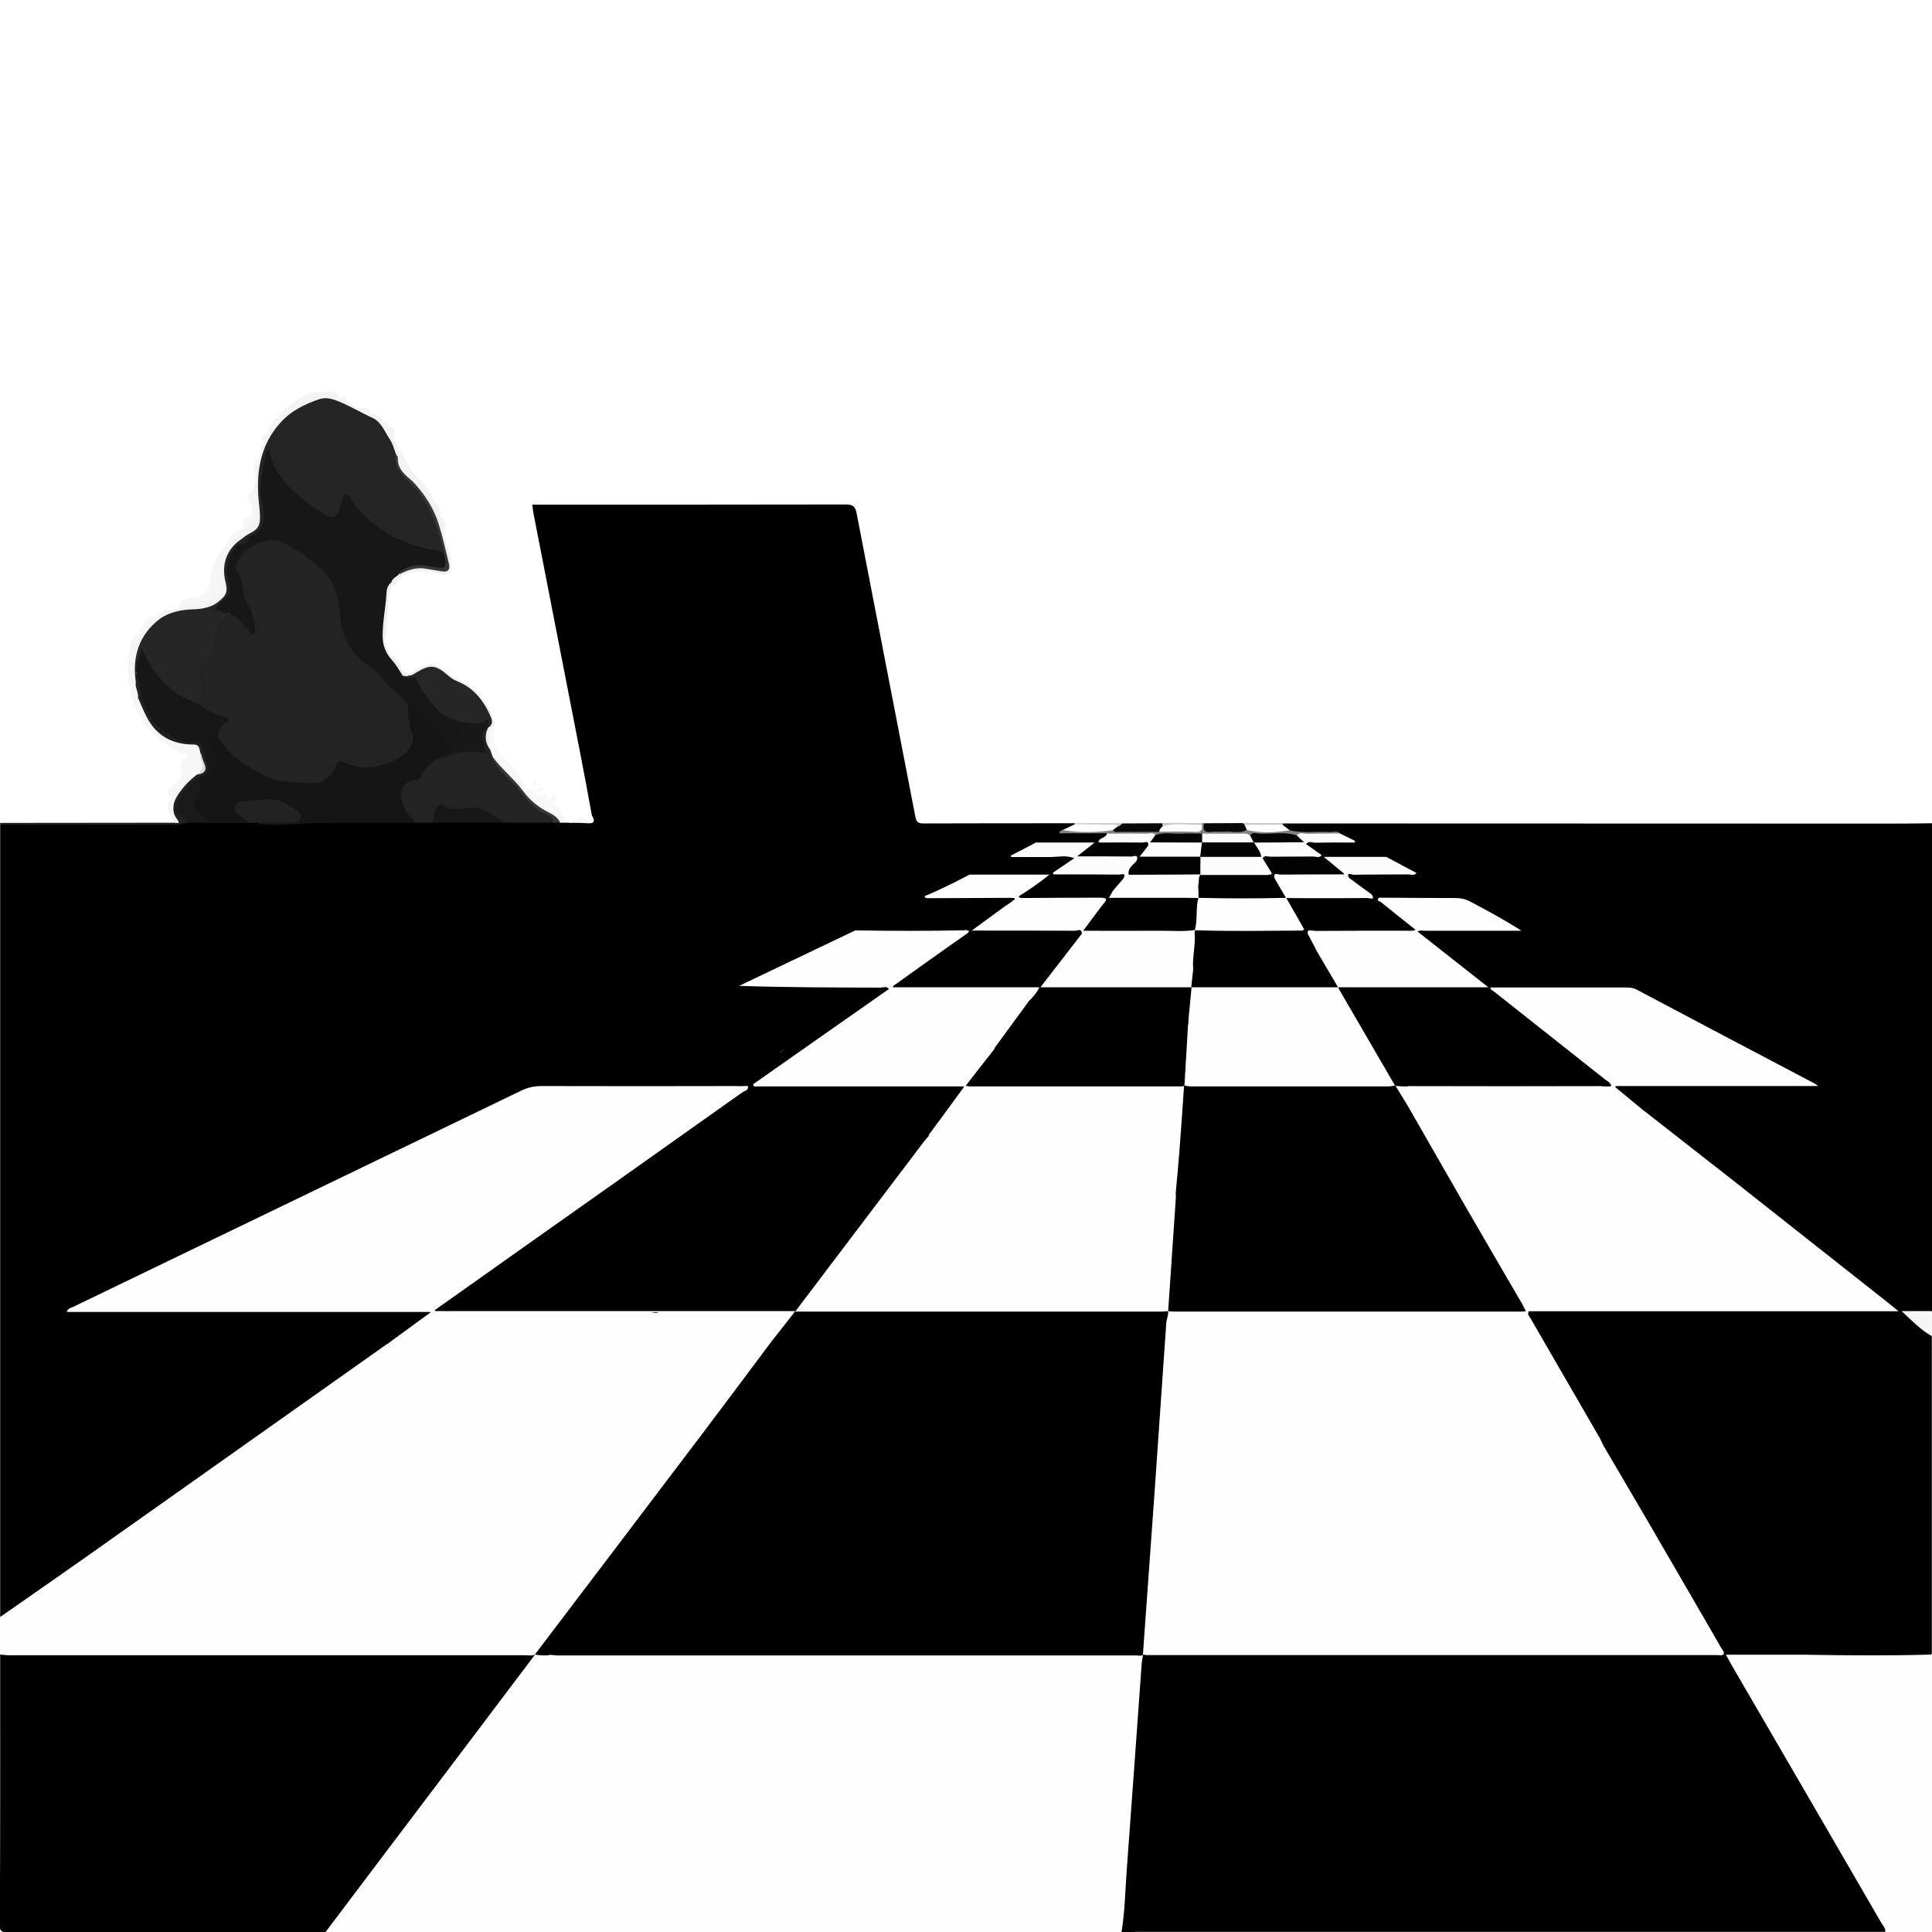 <?xml version="1.0" encoding="utf-8"?>
<!-- Generator: Adobe Illustrator 27.0.0, SVG Export Plug-In . SVG Version: 6.00 Build 0)  -->
<svg version="1.1" id="Слой_1" xmlns="http://www.w3.org/2000/svg" xmlns:xlink="http://www.w3.org/1999/xlink" x="0px" y="0px"
	 viewBox="0 0 1080 1080" style="enable-background:new 0 0 1080 1080;" xml:space="preserve">
<style type="text/css">
	.st0{fill:#FFFFFF;}
	.st1{fill:#FCFCFC;}
	.st2{fill:#FEFEFE;}
	.st3{fill:#212121;}
	.st4{fill:#F6F6F6;}
	.st5{fill:#F3F3F3;}
	.st6{fill:#F8F8F8;}
	.st7{fill:#EFEFEF;}
	.st8{fill:#818181;}
	.st9{fill:#F1F1F1;}
	.st10{fill:#090909;}
	.st11{fill:#080808;}
	.st12{fill:#F4F4F4;}
	.st13{fill:#C9C9C9;}
	.st14{fill:#CACACA;}
	.st15{fill:#C6C6C6;}
	.st16{fill:#151515;}
	.st17{fill:#232323;}
	.st18{fill:#222222;}
	.st19{fill:#020202;}
	.st20{fill:#171717;}
	.st21{fill:#1A1A1A;}
	.st22{fill:#FAFAFA;}
	.st23{fill:#FDFDFD;}
	.st24{fill:#373737;}
	.st25{fill:#FBFBFB;}
	.st26{fill:#262626;}
	.st27{fill:#DDDDDD;}
	.st28{fill:#252525;}
	.st29{fill:#363636;}
	.st30{fill:#181818;}
	.st31{fill:#030303;}
	.st32{fill:#040404;}
	.st33{fill:#010101;}
</style>
<rect x="0" class="st0" width="1080" height="1080"/>
<g>
	<path class="st1" d="M298.2,438.1c-0.1-0.7,0-1.4,0.8-1.6c1-0.2,0.9,0.7,1.1,1.3c0,0.7,0,1.4-0.8,1.6
		C298.3,439.5,298.2,438.7,298.2,438.1z"/>
	<path class="st1" d="M1079.9,460c-2.6,2.1-5.7,1.6-8.6,1.6c-31.8,0-63.6,0-95.4,0H728.3c-3.6,0-7.2,0-10.9-0.2h-0.7
		c-0.3,0-0.7,0-1,0c-6.3,0-12.6,0-18.9,0c-0.1,0-0.1,0-0.2,0c-0.3,0-0.6,0-0.9,0c-0.2,0-0.4,0-0.7,0c-7,0.1-14.1,0.2-21.1,0
		c-0.2,0-0.4,0-0.6,0s-0.4,0-0.6,0c-0.3,0-0.7,0-1,0h-1c-6.2,0-12.4,0-18.6,0c-0.6,0-1.2,0-1.7,0h-0.6c0,0,0,0,0,0
		c-7.6,0.3-15.2,0.2-22.9,0.1c-0.3,0-0.6,0-0.9,0c-0.6,0-1.1,0-1.7,0c-0.1,0-0.3,0-0.4,0c-7.5-0.1-15.1,0-22.6,0H601
		c-0.5,0-1,0-1.5,0c-26.5,0.2-53,0-79.5,0.1c-8.5,0-8.9-0.3-10.4-8.6c-10.2-53.5-20.8-106.9-31.1-160.4c-0.3-1.6-0.7-3.3-1-4.9
		c-0.6-2.6-2.1-4.1-4.8-4.1c-1.5,0-3,0-4.5,0H306.8c-7,0.1-7.4,0.3-6,7.1c4.1,21.2,8.3,42.5,12.4,63.7c5.8,30.4,12,60.8,17.7,91.2
		c0.6,3,0.9,5.9,1,8.9c0,0.9-0.1,1.6-0.3,2.3c-0.2,0.5-0.4,1-0.7,1.4c-0.7,0.9-2,1.1-4.2,0.5c-0.8-0.3-1.7-0.2-2.6,0
		c-1,0.3-2.1,0.8-3.1,1.3c-0.2,0.1-0.3,0.2-0.5,0.3c-0.5,0.2-0.9,0.2-1.4,0.2c-0.5-0.2-0.9-0.3-1.4-0.5c-0.7-0.3-1.3-0.7-1.9-1.1
		c-1.3-0.9-2.3-2.2-2.9-3.8c-0.5-1.2-1.3-2.4-2.6-2.9c-4.2-1.7-2.2-3.3,0-5.3c-1.8-0.1-4.9,5.7-5.3-0.9c0-0.7-1.7,0-2.6,0.1
		c-1.9,0.4-3.5-0.1-4.1-1.9c-0.8-2.5,2.5-1.1,2.9-2.6c-5.8,2.2-7.9,1.1-10.5-4.1c-1.9-3.8-4.3-7.4-7.5-10.4
		c-5.7-5.5-9.8-11.6-8.4-19.8c0.1-0.4,0.1-0.7,0.2-1.1c0-0.1,0-0.2,0.1-0.3c-0.1-0.5-0.1-0.9-0.2-1.4c-0.3-1.8-0.7-3.5-1.2-5.1
		c0,0,0,0,0,0c-2.4-7.2-7.3-12.7-14.3-16.8c-3.6-2.1-7.3-3.8-10.6-6.3c-0.1-0.1-0.2-0.1-0.3-0.2c-0.2-0.1-0.3-0.3-0.5-0.4
		c-4.5-3.8-9.4-3.8-14.6-0.4c-5.6,3.7-8,2.9-10.8-3c-0.7-1.5-1.6-2.4-2.8-3.3c-1.7-1.5-3.1-3.1-4.1-4.9c0,0,0,0,0-0.1
		c-0.9-1.7-1.4-3.5-1.5-5.4c0,0,0,0,0,0c0-0.9,0-1.8,0.1-2.7c0.6-1.8,0.4-3.6,0.4-5.4c0.7-3.8,0.6-7.8,0.8-11.7
		c0.1-1.7,0.2-3.5,0.5-5.1c0.4-2.2,1-4.4,2.1-6.5c0.3-0.3,0.5-0.6,0.8-0.9c0,0,0,0,0,0c2.9-3.2,6.1-6,10.5-7.4
		c5.1-1.7,9.8-0.1,14.7,0.5c0.4,0.1,0.7,0.1,1.1,0.1c5.5,0.6,5.9-0.2,4.9-6.5c-0.7-4-2.2-7.9-2.8-11.9c-0.2-1.2-0.3-2.4-0.3-3.6
		c0.2-0.8,0.4-1.5,0.5-2.2c0.2-1.8-0.1-3.5-1.5-5c-0.1-0.1-0.1-0.2-0.2-0.2c-0.1-0.3-0.3-0.6-0.3-0.9c0-0.2-0.1-0.3-0.1-0.5v-0.1
		c-0.1-2.5-1.5-4.4-2.7-6.6c-4.5-8.4-12.2-14.3-16.8-22.6c-1.9-3.4-4.5-6.5-6.1-10.1c-0.3-0.8-1.1-1.5-1-2.2
		c0.7-8.9-7.1-11-12.2-15.2c-0.2-0.2-0.3-0.5-0.5-0.7c-1-1.2-2.4-1.5-3.9-1.5c-0.7,0-1.5,0-2.2-0.1c-2.8-0.7-5.2-2.1-7.2-4.2
		c-0.1-0.4-0.2-0.7-0.3-0.9c-0.5-0.8-1.3-0.7-2.1-0.6c-0.3,0-0.5,0.1-0.8,0.1c-0.4-0.1-0.8-0.4-1.1-0.7c0,0,0,0,0-0.1
		c-0.1-0.2-0.2-0.3-0.3-0.5c-0.6-1-1.4-1.8-2.9-2c-0.7-0.1-1.5-0.2-2.2-0.2c-1.4-0.1-2.7-0.1-4,0c-1.4,0.1-2.8,0.3-4.1,0.6
		c-1.2,0.3-2.4,0.6-3.5,1.1c-2.4,0.9-4.6,2.2-6.8,4c-1.6,1.3-3.4,2.4-5,3.8c-0.8,0.7-1.5,1.4-2.2,2.3c-0.2,0.2-0.3,0.4-0.5,0.6
		c-0.1,0.1-0.3,0.3-0.4,0.4c-0.1,0.2-0.3,0.3-0.4,0.5c-0.6,0.6-1.2,1.3-1.7,1.9c-0.6,0.8-1.3,1.5-1.8,2.3c-0.5,0.8-1,1.6-1.3,2.5
		c-0.1,0.3-0.2,0.7-0.3,1.1c-0.1,0.4-0.4,0.8-0.6,1.2c-0.3,0.2-0.5,0.4-0.8,0.6c-1.1,0.9-1.8,2-1.8,3.4c0,0.5,0,1,0.1,1.5
		c-0.6,3-1.4,6-2.4,9c-0.3,0.2-0.6,0.4-0.8,0.7c-2,1.9-1.7,4.1-1.3,6.4c0.2,0.9,0.4,1.8,0.5,2.6c0.5,2.5-0.4,4.9-1.1,7.2
		c-0.2,0.3-0.4,0.6-0.7,0.9c-0.2,0.2-0.3,0.4-0.5,0.7c-1.4,1.9-2.4,3.8-0.2,6.6c1.1,1.4,0.3,3.9,0.1,5.8c-0.3,2.1-2,2.4-3.9,3
		c-1.7,0.5-0.3,2.6-0.6,4.1c0,0.3-0.2,0.6-0.3,0.8c0,0.1-0.1,0.2-0.2,0.3v0c-0.1,0.2-0.3,0.4-0.4,0.6c-0.1,0.1-0.2,0.2-0.2,0.2
		c-0.2,0.1-0.5,0.3-0.7,0.4c-2.9,1.7-5,4.1-6.8,6.8c-1.4,2-2.6,4.1-3.9,6.1c-0.3,0.5-0.6,0.9-0.9,1.4c-2.1,3.3-3.9,7-3.5,11.8
		c0.5,6.2-5.4,11.7-11.8,12.4c-2.9,0.3-5.1,1.5-6.9,3.4c-0.3,0.3-0.6,0.7-0.9,1c-0.1,0.2-0.3,0.4-0.4,0.5c-1.7,1.1-3.5,1.6-5.5,1.5
		c-1,0.4-2.1,0.7-3.1,1.1c-0.6,0.2-1.2,0.4-1.7,0.7c-4.8,1.9-9,4.5-10.8,10.3v0c0,0,0,0,0,0c0,0,0,0,0,0c0,0.1,0,0.1-0.1,0.2
		c0,0,0,0-0.1,0c-6.1,4.6-5.5,11.6-6.6,18c-1.4,7.8,2.8,14.5,4.7,21.6c2,7.6,6.3,13.7,12.6,18c4.2,2.9,8.4,5.9,13.2,7.8
		c3,1.2,4.1,2.8,1.5,5.5c-1.1,1.1-1.8,2.6-1.5,4.1c0.8,5-2,8.1-5.4,11c-1.3,1.1-3.6,2.4-0.9,4.6c0.4,0.3,0.3,1.3,0,1.9
		c-2.2,3.6-1.1,6.9,0.9,10.1c0,0,0.1,0.1,0.1,0.1c0.7,1.1,1,2,0.6,2.8c0,0.1-0.1,0.2-0.2,0.3c-0.2,0.3-0.7,0.6-1.3,0.8
		c-0.2,0-0.3,0.1-0.5,0.1c-30.5,0.5-60.9,0.1-91.3,0.2c-1,0-2.1-0.1-3-0.4c-0.3-0.1-0.5-0.2-0.8-0.4c-0.3-0.2-0.6-0.4-0.9-0.6
		c32.7,0,65.3-0.1,98-0.1c-1.8-2.9-4.6-5.4-4.1-9.3c0.1-0.8-0.3-1.9,0.1-2.3c1.5-1.4,3-2.3,0.1-4.1c-0.7-0.4-0.3-3,1.7-4.5
		c3.2-2.3,7.1-4.6,5.3-10c-0.4-1.3,0.1-4,1.1-4.6c6.2-3.8,0.3-3.6-1.5-4.6c-12.8-7-23-15.4-26.9-31c-2.3-9.1-3.3-17.5-1.5-26.4
		c0.8-4,1.3-8.3,6.6-9.1c-0.5-0.6-1.1-1.2-1.6-1.8c3.4-1.6,3.1-7,7.8-7.5c2.2-0.3,4.3-1.6,6-3.3c0.8-0.8,1.7-1.8,2.8-0.3
		c2-0.3,4-0.7,6-1c0.4-3.8,3.3-5,6.3-5.4c5.4-0.6,9.5-1.7,10.8-8.2c1.2-6,2.1-12.6,6.2-17.2c4-4.6,5.3-12,12.7-13.2h0
		c0-1.6,0-3.3-0.2-4.9c-0.1-1.1-0.3-1.9,1.2-2c1.2-0.1,2.9,1.2,3.3-0.9c0.4-2.1,1.1-5.4,0.1-6.4c-4.4-3.9-1.7-5.7,1.5-7.8
		c0.4-2.7,0.8-5.3,1.2-8c-2-2.7-0.9-5.7-0.8-8.5c0-1.8,1.6-0.9,2.7-0.6c-0.2-3.5,1.5-6.6,2.2-9.9c-1.7-3.3,0.4-4.3,3-5
		c0-0.3,0-0.7,0-1c0.4-4,3.2-6.5,6-9c3.1-4.3,7.7-6.7,11.8-9.8c5.6-4.2,11.4-2.8,17.2-3.3c3.1-0.2,4.3,1,4,4c0.3,0,0.6,0,1,0
		c0.9-0.6,1.6-2.1,3.1-0.8c0.8,0.7,0.7,1.3-0.1,1.8c2.1,1.7,4.3,3.2,7,4c2.5,0.5,6.2-1.6,7,3c5.4,0.2,6.9,6.3,11.5,7.7
		c0.9,0.3,1.5,1.4,1.4,2.5c-0.9,6.8,4.1,11.1,6.6,16.5c3.7,8.2,12.2,12.4,15.1,21c1.2,3.5,6.5,5.3,4.4,10.4c2.9,1.7,4.1,3.9,2,7
		c0.2,6,2.6,11.6,3.7,17.5c1.3,6.7-0.3,8.3-6.9,7c-6.8-1.3-13.6-2.6-20.2,1.6c-2.2,1.4-2.5,4.8-5.5,5c-3,7.7-2,16-3.1,23.9
		c-0.2,1.7,0.6,3.6-0.9,5c0.3,4.9,1.3,9.5,6,12.2c2.6,1.5,2.2,4.8,4.5,6.7c2,1.8,3.2,1.7,5.1,0.6c10.6-6.2,11.4-5.9,21.4,1.9
		c4,3.1,9.4,4.2,13.2,7.7c5.7,5.2,9,11.8,11.3,19c0.2,0.5-0.4,1.2-0.7,1.8c-1.7,9.3,2.9,15.4,9.2,21.6c2.7,2.7,6.1,5.8,7,10.4
		c0.7,4,4.3,4.2,7.5,3.4c1.4-0.3,2.5-1.4,4.1-0.5c-1.3,1.6-3.3,1.3-4.9,2.4c0.8,0.8,0.9,2.4,2.8,1.5c3.3-1.6,4.8-0.2,4.6,3.3
		c2.5-0.2,1.1-2.8,3-4.1c-0.1,1.8,4.5,2.5,0,4.7c-0.4,0.2-0.3,1.1-0.5,1.7c5.2-0.1,4.4,5.9,7.9,7.7c0.9,0.4,1.6,1.2,2.3,1.8h1
		c1.8-3.1,5-3.7,7.5-2.4c2.7,1.4,2.4-1,3.5-1.6c-2-10.7-3.9-21.4-6-32.1c-8.9-45.7-17.8-91.4-26.7-137c-0.3-1.4-0.4-2.9-0.6-4.8h4.7
		c56.9,0,113.9,0,170.8-0.1c3.8,0,5,1.3,5.7,4.7c10.9,56.6,22,113.2,32.9,169.9c0.6,3,1.6,3.7,4.5,3.7c28.1-0.1,56.3-0.1,84.4-0.1
		c8.9,0,17.7,0,26.6,0c7.5,0,15-0.1,22.5-0.1c7.4,0,14.9,0,22.3,0.1c0.3,0,0.7,0.1,1,0.1c7.2,0,14.4-0.1,21.6-0.1
		c7.5,0,14.9,0,22.4,0c113.3,0,226.5,0.1,339.8,0.1C1064.6,460.2,1072.2,460,1079.9,460z"/>
	<path d="M616.9,469.3L616.9,469.3c-0.7,0.3-1.5,0.5-2.2,0.8c-0.2,0-0.5,0.1-0.7,0.1c-1.3,0.2-2.6,0.4-3.8,0.5c0,0,0,0,0,0
		c-0.1,0-0.2,0-0.3,0c-6.2,0.5-12.4,0-18.6,0.3c-1.4,0-2.8,0.1-4.2,0.3c-2.1,0.2-4.4-0.3-6.4,0.6c-0.1,0.1-0.3,0.1-0.4,0.2
		c-3.9,2.1-7.6,4.4-12,5.6c4.3-0.1,8.5-0.1,12.8,0c1.8,0,3.8-0.2,5.2,1.3c0,0,0.1,0.1,0.1,0.2c0,0,0.1,0.1,0.1,0.1
		c1.6,6.2,1.1,8.8-2.8,9.7c-1.2,0.3-2.7,0.4-4.6,0.4c-8.1,0-16.2,0-24.3,0c-1.5,0-2.9,0-4.2-0.4c-1.1-0.3-2.1-0.9-3.1-1.9
		c-2.5-2.7-3.1,0.6-4.4,1.7c-0.1,0.1-0.2,0.1-0.3,0.2c-0.2,0.1-0.4,0.3-0.6,0.4c-6.8,4.7-14.2,8.4-21.9,11.4c-1,0.4-2,0.8-3.1,1.2
		c-0.1,0-0.2,0.1-0.3,0.1c-0.5,0-1-0.1-1.5,0c-0.4,0.1-0.3,0.2,0.2,0.2c1.3,0.2,2.6,0.1,3.9-0.2c1-0.2,2-0.4,3-0.4
		c6.5-0.3,12.9-0.1,19.4,0.3c3.6,0.2,7.2,0.5,10.8,0.7c1.3,0.1,2.8,0.2,3.4,1.7c0.6,1.5-0.3,2.7-1.5,3.3
		c-5.6,3.2-10.1,7.7-14.7,12.1c-0.1,0.1-0.1,0.1-0.2,0.2c-0.3,0.3-0.7,0.6-1,0.9c-3.8,1-7.6,0.6-11.4,0.5
		c-16.1-0.1-32.1,0.4-48.2-0.3c-0.4-0.1-0.8-0.2-1.2-0.4c-0.3-0.1-0.5-0.2-0.8-0.3c-0.7-0.4-1.4-0.8-2.1-1.2
		c-2.2-1.1-4.8-1.9-6.7-0.7c-5.3,3.4-12.2,2.9-17,7.3c-5.6,5.2-13,6.4-19.8,9c-1.1,0.4-2.3,0.5-3.2,1.3c-7.2,6.6-16.4,9.1-25.3,12.1
		c-2.8,0.9-3.2,3-0.9,4.7c1.7,1.3,3.6,2.4,5.5,3.4c2.1,1.1,4,0.8,4.9-1.6c1.1-2.9,3.4-3.4,6-3.4c4.5,0,9,0,13.5,0
		c14.3,0,28.6,0,42.9,0c1.2,0,2.6,0,3.7,0.4c0.9,0.4,1.6,1.1,2,2.5c0.7,3-1.3,4.6-3.6,5.9c-11.7,6.7-23,14.2-33.3,22.6
		c-7.1,5.7-15,10.1-21.9,16c-2.8,2.4-1.9,5.9-3.9,8.3c0,0,0,0-0.1,0.1c-0.4,0.3-0.9,0.5-1.4,0.6c-2.1,0.7-4.3,0.4-6.5,0.4
		c-34.6,0-69.3,0.1-103.9,0c-5.9,0-11.2,1.2-16.3,3.8c-33.8,16.8-68,33-102.1,49.4c-47.1,22.8-94.3,45.2-141.3,68.2
		c-1.6,0.8-3.3,1.6-5.9,2c2.8-0.2,4.7-0.2,6.7-0.2h184.9c1.2,0,2.3-0.1,3.5,0c1.9,0.2,4.6-0.5,5.2,1.9c0,0,0,0,0,0
		c0,0.1,0,0.2,0.1,0.3c0.3,2-1.9,3.1-3.4,4.3c-6,4.5-12.2,8.6-18.3,13c-0.2,0.1-0.4,0.3-0.6,0.4c-0.2,0.1-0.4,0.3-0.6,0.4
		c-21.2,14.4-41.9,29.5-62.9,44.3c-31.9,22.4-63.6,45-95.5,67.5C42.3,876,25,888.3,7.5,900.6c-2.2,1.6-4.1,4.1-7.4,3.3V461
		c0.3-0.2,0.6-0.3,0.9-0.4c1.5-0.4,3-0.1,4.5-0.1c27.3,0,54.6,0,81.9,0c3.5,0,7.1,0.2,10.5-0.3c1.9-0.3,3.8-0.7,5.7-1.5
		c0.1,0,0.3,0,0.4,0c0.2,0,0.5,0,0.7-0.1c3.2-0.3,6.4-0.1,9.6-0.1c0.7,0,1.5,0,2.2,0h0.4c6.7-0.2,13.4-0.1,20.1,0c0.5,0,1.1,0,1.6,0
		h0.1c1.9-0.2,3.8,0,5.6,0.4c0.3,0,0.6,0.1,0.9,0.1c6.9,1.1,14,0.8,20.9,0.2c0,0,0.1,0,0.2,0c4.3-0.4,8.6-0.8,12.9-0.8
		c17.2,0,34.3-0.1,51.5,0.1c0.3,0,0.7,0,1,0c0.1,0,0.2,0,0.3,0c3.1-0.1,6.2-0.1,9.3,0c0.3,0,0.6,0,0.8,0c0.3,0,0.5,0,0.8,0
		c11.6-0.2,23.2-0.1,34.8,0c0.6,0,1.2,0,1.9,0c0.8,0,1.5,0,2.2,0c8.8-0.1,17.7-0.2,26.5,0.1c0.3,0,0.5,0,0.8,0c0.3,0,0.5,0,0.8,0
		c0.4,0,0.7,0,1.1,0c0.4,0,0.9,0,1.3,0c0.2,0,0.4,0,0.6,0c1,0,1.9,0.1,2.8,0.3c1.1,0.3,2.2,0.7,3.2,1.1h1c1.2-0.8,2.6-1.2,3.9-1.3
		c1.2-0.1,2.5,0,3.7,0.3c1.9,0.5,2.7,0.1,3.1-0.8c0.2-0.6,0.3-1.3,0.3-2.2c-2-10.7-3.9-21.4-6-32.1c-8.9-45.7-17.8-91.4-26.7-137
		c-0.3-1.4-0.4-2.9-0.6-4.8h4.7c56.9,0,113.9,0,170.8-0.1c3.8,0,5,1.3,5.7,4.7c10.9,56.6,22,113.2,32.9,169.9c0.6,3,1.6,3.7,4.5,3.7
		c28.1-0.1,56.3-0.1,84.4-0.1c0.3,0.1,0.5,0.4,0.5,0.7c0,0.1,0,0.2-0.1,0.4c0,0,0,0,0,0c0,0-0.1,0.1-0.1,0.1c-1,1.3-2.4,1.8-3.8,2.3
		c0,0,0,0,0,0c-0.5,0.2-1,0.4-1.4,0.6c-0.1,0-0.1,0-0.2,0.1c0.5,0,1,0.1,1.5,0.1c5.4,0.3,10.7,0,16.1,0.1c1.1,0,2.2,0,3.3,0.1
		c0.8,0.1,1.6,0.4,2.4,1c0,0.1,0,0.1,0,0.2c0,0,0,0.1,0,0.1C619.1,467.9,618.2,468.7,616.9,469.3z"/>
	<path class="st2" d="M627,1079.9c-148.3,0-296.6,0-444.9,0c-0.6-2.4,1.3-3.7,2.4-5.2c37.1-49.2,74.3-98.3,111.5-147.4
		c0.8-1.1,1.6-2.1,2.8-2.9c0.5-0.3,1-0.5,1.5-0.6c2.6-0.4,5.3-0.4,7.9-0.3c2.7-0.2,5.3-0.2,8-0.2c104.2,0,208.4,0,312.6,0
		c3.3,0,6.7-0.6,9.8,1.1c2.7,4.7,1,9.8,0.7,14.6c-1.9,27.2-3.9,54.4-5.9,81.6c-1.3,18.1-2.6,36.1-3.9,54.2
		C629.3,1076.8,629,1078.8,627,1079.9z"/>
	<path d="M1044.9,1079.9c-136.6,0-273.3,0-409.9,0c-2.4-3.5-0.9-7.5-1.2-11.2c-0.5-7.5-0.2-15-0.1-22.5c0-1.7,0-3.4,0.6-4.9
		c5.1-12,3.1-24.8,4.6-37.3c0.9-7.7,0.8-15,0.1-22.6c-0.4-3.9,1.7-7.8,2-12c0.7-11.5,0.1-22.9,0.4-34.4c0.1-3,1.3-4.4,4.1-4.4
		c5.5,0.1,10.8-1.2,16.4-0.4c5.4,0.8,10.8,0.8,15.1-4.3c2.4-2.8,8.9-2,11.2,1c2.1,2.7,4.7,3.4,7.8,3.5c5.5,0,11,0,16.5,0
		c3.6,0,7-0.6,9.4-3.6c1.6-1.9,3.1-1.6,4.4,0.3c1.8,2.7,4.5,3.3,7.4,3.3c4,0,8,0.1,12,0c2.9-0.1,5.7-0.6,7.6-3.1
		c2.1-2.6,3.8-2.2,5.5,0.4c0.4,0.6,0.9,1,1.4,1.4c4.1,2.9,21.5,1.7,25.2-2c2.1-2.1,3.5-2.1,5.1,0.3c0.5,0.7,1,1.3,1.7,1.8
		c4,2.7,21.6,1.6,24.9-1.8c2.1-2.2,3.7-2.7,5.4,0.1c0.4,0.6,0.8,1.1,1.4,1.5c3.7,2.8,21.7,2.1,24.9-1.3c2.6-2.7,4.3-2.7,6.2,0.4
		c0.3,0.4,0.7,0.7,1.1,1c4.1,2.9,21.5,1.6,25.3-1.9c1.8-1.7,3.6-3.1,5.4-0.6c3.2,4.6,7.7,3.9,12.2,3.7c11.1-0.4,22.2-0.6,33.3,0.1
		c7.7,0.5,15.3-1,22.9-0.8c3.7,0.1,6.5,1.2,8.2,4.5c1.1,2.1,2.6,3.8,4.6,5.1c1.6,1,2.9,2.4,3.4,4.2c2.4,8.5,7.8,15.3,11.6,23
		c4.6,9.3,10.3,17.9,15,27.1c0.7,1.4,1.6,2.6,2.9,3.3c3.5,2,4.6,5.1,5.7,8.9c1.5,5.6,5.1,10.4,8.3,15.1c4.3,6.4,7.2,13.5,11.1,20
		c6.2,10.4,10.6,21.7,18.2,31.2C1046,1074.6,1047,1077.1,1044.9,1079.9z"/>
	<path d="M1065.4,734.3c4.3,4.7,10.5,7.4,14.5,12.7v7c-1.5,1.2-3.3,1.3-4.6,0.2c-4.6-4-10.1-6.8-14.9-10.8
		c-4.7-3.9-9.6-8.2-17.1-8.2c-57.9,0.3-115.9,0.2-173.8,0.2c-1.5,0-3-0.3-4.5,0.3c1.6,5.7,3.5,10.9,7.8,15.7
		c4.6,5.1,7.8,11.5,10.8,17.8c2,4.3,5.4,7.5,7.6,11.7c4,7.5,9.7,14.2,13,21.9c3.5,8.1,9,15.1,11.8,23.6c0.7,2.1,1.8,3.9,3.3,5.5
		c1.5,1.6,3,3.3,3.4,5.5c1.4,6.9,6.8,11.5,9.7,17.4c3.9,8,11,13.8,13.8,22.3c2.1,6.5,7.1,11.6,8.8,18.4c0.4,1.5,1.8,2.4,2.8,3.4
		c4,4,7.7,8.3,9.6,13.8c1.5,4.5,4.6,6.4,9.5,6.1c7.8-0.4,15.7-0.4,23.5,0c3.8,0.2,8.3,0.3,9.1,5.7c-0.2,0.2-0.3,0.4-0.5,0.6v0
		c-1.6,1.7-3.9,1.1-5.8,1.1c-10.3,0.1-20.6,0-31,0.1c-5,0-5.2,0.2-2.8,4.4c11,18.5,21.5,37.2,32.4,55.7
		c17.1,29.2,33.8,58.5,50.9,87.6c1,1.8,2.7,3.6,1.2,5.9h-9c0.2-2.8-0.7-5-2.5-7.6c-3.5-5.1-7.2-10-9.8-15.9
		c-1.5-3.4-4.1-7.6-6.2-11.2c-2.9-5-6-10.1-8.5-15.4c-3.2-6.8-6.8-13.4-11.6-19.1c-1.2-1.5-1.6-2.9-1.4-4.5c0.3-2.5-0.3-5.5-2.3-6.2
		c-4.2-1.6-5.4-5.7-8.3-8.3c-0.9-0.9-1.5-1.8-1.5-3c0.1-2.6-1-5.4-2.4-6.9c-7.9-8.6-10.3-20.5-17.5-29.4c-1.1-1.4-1.4-3.7-1.9-5.6
		c-0.8-3.2-1.9-5.9-5.4-7c-0.9-0.3-1.8-1.1-2.2-1.9c-1.1-2.4-1.9-5.8-4.4-6.3c-4-0.8-8.3-0.7-12.3-0.2c-6.3,0.9-12.5,1.2-18.8-0.1
		c-3.1-0.7-5.9,0.8-8.8,0.8c-8.7,0-17.5-0.8-26.2,0c-3,0.3-5.9-0.5-7-4.2c-0.6-2.1-2-2.5-2.9-0.2c-1.7,4.1-5.2,4.3-8.7,4.5
		c-4.2,0.2-8.3,0-12.5,0.1c-4.4,0.1-8.3-0.5-9.5-5.9c-5.9,8.5-27.8,8.5-32.2,0.4c-5.9,8-27.8,8-31.9,0c-6.5,8-28.1,8-32.1-0.5
		c-3.5,7.8-10.3,6-16.3,5.9c-5.7-0.2-12.7,2.7-15.8-6.1c-1.9,5.3-5.7,6.3-10.1,6.3c-6.3,0-12.6,0-19,0c-3.4,0-6.6-0.3-8-4.4
		c-0.7-2-8.3-2.6-9.4-0.8c-4.3,7.8-11.6,5.3-17.7,4.7c-5.4-0.5-10.5,1.3-15.8,0.6c-1.6-0.2-1.3,1.1-1.4,2.4
		c-0.2,11.3,0.9,22.6-0.6,33.8c-0.5,4,2.4,8.6-2.4,11.7c1.9,4.2,0.7,8.8,2,13.1c0.3,1.1,1,2,0.5,3.3c-3.8,10-2.6,20.4-2.3,30.6
		c0.1,2.4-0.5,4.7-1.5,6.7c-2.6,4.8-3.4,9.9-3.4,15.3c0.1,10.3,0,20.5,0,30.8h-8c1.9-11.3,2.1-22.8,2.9-34.2
		c2.9-38.7,5.6-77.3,8.4-116c0.1-1.5,0.4-3,0.7-4.5c0-0.1,0-0.1,0-0.2c0-0.1,0-0.1,0-0.2c0,0,0,0,0,0c0,0,0,0,0.1,0c0,0,0,0,0,0
		c0.2-0.2,0.4-0.3,0.6-0.5c2.9-1.2,5.9-0.7,8.9-0.7c101.4,0,202.8,0,304.2,0c2.4,0,5.8,1.2,7.1-0.9c1.5-2.4-1.4-4.8-2.6-7
		c-20.8-35.5-41.2-71.2-62-106.7c-0.2-0.3-0.4-0.6-0.5-0.9c-0.2-0.3-0.3-0.6-0.5-0.9c-12.3-21.5-24.8-43-37.3-64.4
		c-1-1.7-2.1-3.4-2.9-5.3c-1.6-4.1-0.8-5.4,3.7-5.8c1.8-0.2,3.7-0.1,5.5-0.1c64,0,128,0,192,0c0.4,0,1,0.3,1.3-0.5
		c-46.1-36.4-92.2-72.8-138.4-109.2c-0.1-0.1-0.2-0.2-0.4-0.3c-0.3-0.2-0.6-0.5-0.9-0.7c-3.7-3-7.6-5.8-11.2-8.8
		c-1.4-1.1-3.2-2.5-2.8-4.3c0-0.2,0.1-0.3,0.2-0.5c0,0,0,0,0,0c0.8-1.8,3.1-1.5,4.9-1.6c13.3-0.1,26.6,0,40,0c19.3,0,38.6,0,57.9,0
		c2.1,0,4.3-0.4,6.3,0.6C980,589.1,947.7,572,915.3,555c-2.8-1.5-5.7-1.6-8.7-1.6c-22.1,0-44.3,0-66.4,0c-1.5,0-3.1,0.1-4.6,0
		c-0.7-0.1-1.4-0.2-2-0.4c-0.1,0-0.2,0-0.3-0.1c-0.5-0.2-1.1-0.5-1.4-1c0,0,0-0.1,0-0.1c0,0,0-0.1,0-0.2c-1.3-9.5-8.4-13.7-16-17.3
		c-1.5-0.7-2.9-1.5-3.8-3.1c-2.9-4.9-1.6-7.6,4.1-7.6c11-0.1,22,0,32.9-0.1c2.6,0,5.7,0.6,6.2-3.3c0.4-3.5-1.8-5.2-4.8-5.9
		c-2.8-0.6-5.3-2-7.6-3.6c-11.7-8.3-24.2-13.6-38.9-12.5c-3.1,0.2-6.3,0.1-9.5,0c-1.9-0.1-4.4,0.3-4.9-2.3c-0.4-2.4,1.4-3.5,3.5-4.2
		c0.3-0.1,0.3-0.1,0.2,0c0,0,0.1,0,0.2-0.1c1-0.4,2.6-0.7,2.2-2.2c-0.5-2.1-2.1-0.8-3.3-0.7c-0.4,0-0.8-0.1-1.1-0.1
		c-1-0.1-2-0.4-2.9-0.8c0,0,0,0,0,0c-3.2-1.3-6-3.6-9.3-4.8c-2-0.8-3.8-2-5.7-2.9h0c-2.4-1-4.9-0.7-7.3-0.6
		c-5.1,0.4-10.2-0.1-15.2-0.4c-3.7-0.2-7.3-0.4-11-0.1c-0.5-0.1-1-0.3-1.5-0.4c-0.5-0.2-1-0.4-1.5-0.6c-3-1.3-5.4-3.3-7.2-6.3
		c0,0,0,0,0-0.1c0,0,0-0.1,0.1-0.1c1.2-2,3.3-1.7,5.2-1.7c6.1-0.1,12.2-0.1,18.4,0c-1.5-1.4-3.4-2-5.2-2.7c-0.1,0-0.3-0.1-0.4-0.1
		c-5.2-1.1-10.5-0.2-15.7-0.5c-2.1-0.1-4.3,0.1-6.4,0c-1.3-0.1-2.6-0.2-3.9-0.7c-0.8-0.4-1.6-0.8-2.3-1.3c-0.2-0.2-0.5-0.3-0.7-0.5
		c-0.8-0.6-1.4-1.4-1.9-2.3c0,0,0-0.1,0-0.1c-0.1-0.1-0.1-0.2-0.1-0.3c0,0,0,0,0-0.1c0-0.3,0.1-0.7,0.5-0.9
		c113.3,0,226.5,0.1,339.8,0.1c7.7,0,15.3-0.1,23-0.2v273C1075.2,735.5,1070.2,733.5,1065.4,734.3z"/>
	<path class="st2" d="M0.1,903.9c15.9-11.1,31.9-22.2,47.8-33.4c56-39.6,111.9-79.2,167.9-118.8c0.7-0.5,1.4-0.8,2.1-1.2
		c3.8,4.5,3.3,3.9,7.7,0c6.7-5.9,12.3-13.1,20.6-17c2.6-1.2,5.6-1.7,7.6,0.1c4.2,3.5,9.4,3.5,13.7,3.1c10.2-0.9,20.2,0.4,30.3,0.3
		c7.2,0,14.6-1,21.8,0.2c3.3,0.6,6.3-0.6,8.8-2.7c2.2-1.8,4.5-2.3,6.6,0c2.9,3.2,6,2.5,8.9,0.3c2.8-2.2,5.1-2.5,7.8,0.3
		c2.6,2.7,5.5,1.5,8.2-0.2c5.3-3.3,6.9-3.3,12,0.5c1.1,0.8,2.4,1.6,3.7,1.2c4.2-1.4,8.2-0.9,12.2,0.5c0.3,0.1,0.7,0.2,1,0.1
		c6.6-2.8,13.4,0.3,20-0.5c2.5-0.3,5-0.2,7.5,0.3c3,0.6,5.6-0.1,7.9-2.1c0.6-0.5,1.2-1.2,2-1.5c3.2-1.1,6.9-2,9.5,0.4
		c2.2,2.1-0.8,4.5-1.7,6.6c-1.2,2.8-3.9,5.1-2.1,8.6c0,2.7-1.7,4.6-3.2,6.6c-41.3,55-83.1,109.6-124.4,164.7
		c-1.4,1.9-3.1,3.4-5.2,4.5l0.2-0.1c-2.3,1.6-5,1.7-7.7,1.7c-94.7,0-189.5,0-284.2,0c-2.5,0-5,0.2-7.1-1.6
		C0.1,917.9,0.1,910.9,0.1,903.9z"/>
	<path d="M0.1,924.9c1.6,0.1,3.3,0.4,4.9,0.4c96.4,0,192.8,0,289.2,0c1.6,0,3.3,0.4,4.9-0.4c-29.5,39.1-59,78.2-88.6,117.3
		c-9.5,12.6-19,25.2-28.5,37.8c-59.3,0-118.6,0-178,0.1c-3.4,0-4.1-0.7-4.1-4.1C0.2,1025.6,0.1,975.2,0.1,924.9z"/>
	<path d="M1008.9,925c-0.8-4.6-4.7-5-8-5c-9.3,0-18.6-0.6-27.9,0.3c-3.3,0.3-5.1-2.5-5.9-4.9c-2.5-7.1-6.5-13-12.5-17.4
		c-2.3-1.7-1.4-4.3-2.3-6.4c-3.2-6.7-8-12.7-9.7-20.2c-0.2-1-1.6-1.6-2.3-2.5c-2.8-3-5.9-5.9-6.8-10.2c-0.5-2.4-1.8-4.3-3.9-5.5
		c-1.6-0.9-2.6-2-2.6-3.9c0-0.6-0.1-1.8-0.4-1.9c-6.7-1.8-2.8-8.9-6.1-12.2c-3.6-3.6-4.6-8.9-7.2-12.5c-5.3-7.2-6.4-16.7-13.1-22.9
		c-0.8-0.8-0.9-2.4-1.2-3.7c-0.7-2.9-1.3-5.8-4.9-6.8c-1.4-0.4-2-1.5-2.1-3.1c-0.1-1.1-0.3-2.4-1-3.3c-6.8-9.9-12-20.9-19.1-30.6
		c-3.4-4.6-6.5-8.6-7.4-14.3c-0.2-1.3-1.7-2.3-2.7-3.6c0.9-1.4,2.4-0.7,3.5-0.7c60.8,0,121.5,0,182.3-0.1c2.7,0,5.5-0.4,5.8,3.5
		c0,0.4,0.6,0.9,1,1c8.6,2,13.1,10.1,20.4,14c1.7,0.9,3.2,1.5,5.1,1.4c0,57,0,114,0,171c-1.9,1.7-4.3,1.6-6.6,1.6
		c-19.3,0-38.5,0-57.8,0C1013.2,926.5,1010.8,926.7,1008.9,925z"/>
	<path class="st2" d="M1008.9,925c23.7,0.4,47.3,0.6,71-0.1c0,50.3,0,100.7,0.1,151c0,3.4-0.7,4.3-4.1,4.1c-7.3-0.3-14.7-0.1-22-0.1
		c0.2-2.2-1.5-3.6-2.4-5.3c-27.4-47.3-54.9-94.6-82.4-141.9c-1.3-2.3-2.6-4.5-4.3-7.7C980.1,925,994.5,925,1008.9,925z"/>
	<path class="st3" d="M117,430.5c-0.1,1.6-1.2,2.7-2.5,3.5c-0.2,0.1-0.3,0.2-0.5,0.3c0,0,0,0,0,0c-0.4,0.3-0.8,0.5-1.3,0.8
		c-0.3,0.1-0.5,0.3-0.8,0.4c-0.4,0.2-0.8,0.4-1.1,0.7c-4.2,2.6-6.9,6.7-9.7,10.7c-2.1,3-2.6,6,1.4,8.3c1.4,0.8,2.6,1.9,2.2,3.4
		c-0.1,0.4-0.3,0.9-0.7,1.4c-1.9,0.4-3.9,1-5.8,1h-1.6c-31.6,0-63.2,0-94.9,0H0.1v-1c32.7,0,65.3-0.1,98-0.1c-0.3-1-0.5-2-0.7-3
		c-0.3-1.5-0.5-2.9-0.5-4.2c0-0.4,0-0.9,0-1.3c0,0,0,0,0,0c0-7.7,3.9-13.2,12.7-19.3c1.1-0.3,1.9-0.7,2.5-1.2c0,0,0,0,0,0
		c1.2-0.9,1.5-2.3,0.9-4.1v0c-0.1-0.3-0.2-0.6-0.4-0.9c-0.2-0.4-0.3-0.7-0.4-1.1c0,0,0,0,0,0c-0.1-0.3-0.2-0.6-0.2-0.9
		c-0.3-1.1-0.5-2.2-0.9-3.2c-0.7-2.2-2.2-3.2-4.4-3.3c-15.4-0.9-24.5-9.8-29.2-23.8c-0.4-1.3-0.9-2.5-1.3-3.8
		c-0.1-0.7-0.3-1.4-0.5-2.1c-0.5-2.2-1.1-4.3-0.9-6.6c0-0.1,0-0.2,0-0.4c0-0.3,0-0.7,0-1c0-1.1,0.1-2.1,0.7-3.1
		c0-0.1,0.1-0.2,0.2-0.2c0.2,0,0.4-0.1,0.6-0.1c0,0,0.1,0,0.1,0c2.2-0.1,1.8,2.1,2,3.4c1.1,7.5,3.5,14.6,7.5,21
		c5.1,8.4,13,12.4,22.8,12.6c1.5,0,3.2-0.3,4.1,1.2C115.6,419.4,117.4,424.7,117,430.5z"/>
	<path class="st4" d="M1079.9,746.9c-6.3-3.5-11.3-8.8-16.9-14c5.6,0,11.3,0,16.9,0C1079.9,737.6,1079.9,742.3,1079.9,746.9z"/>
	<path class="st5" d="M246.1,289c-0.2,0-0.3-0.1-0.5-0.2c-1.4-0.5-2.4-1.5-3.1-2.6c0,0,0,0,0,0c-0.5-0.7-0.8-1.5-1.1-2.3
		c-0.5-1.2-1-2.5-1.7-3.5c-1.3-2-2.8-4-4.3-5.7c0,0,0,0,0-0.1c-1.5-1.6-3-3.1-4.8-4.5c-0.1-0.1-0.3-0.2-0.4-0.3
		c-0.3-0.2-0.6-0.4-0.8-0.5c-4.5-3-6.7-7.4-8.3-12.3v0c-0.3-1-0.6-2-0.8-3c-1.1-2.2-1.7-4.7-3-6.8c-4-6.8-8.3-13.1-16.5-15.6
		c-4.7-1.4-8.6-5-13.5-6.3c-4.7-1.3-9-0.9-13.5,1.3c-9.2,4.4-17.4,9.9-21.9,19.4c-1,2.1-1.9,4.3-2.7,6.5c-0.1,0.3-0.2,0.7-0.3,1
		c-3,8.9-3.9,18.1-2.7,27.7c0.4,3.4,1,6.8,0.5,10.4c-0.7,4.7-3.9,6.7-7.2,8.6c0,0,0,0,0,0c-0.8,0.5-1.6,1-2.4,1.5
		c-0.1,0.1-0.2,0.1-0.3,0.2c-8.8,6.3-11.7,13.4-9.1,24c1,4.1,0.7,7.4-3,10c0,0,0,0-0.1,0.1c-0.1,0.1-0.2,0.2-0.2,0.2c0,0,0,0,0,0
		c0,0-0.1,0.1-0.1,0.1c-4.1,3.7-8.8,5.4-14.4,5.6c-6.8,0.2-13.4,2-19.7,4.8c-0.3-0.1-0.6-0.2-0.8-0.4c-0.2-0.1-0.3-0.3-0.3-0.5
		c0-0.1,0.1-0.2,0.1-0.4c0-0.1,0.1-0.1,0.1-0.2c0.2-0.5,0.5-1,0.8-1.4c1-1.3,2.4-2.2,4.2-2.7c2-0.3,4-0.7,6-1
		c0.5-0.5,0.9-0.8,1.5-1.1c1.3-0.8,2.9-1.1,4.4-1c4.6,0.2,8.5-1,11.5-4.6c0.5-0.6,1.4-0.9,2.2-1c0.5,0,1.1,0,1.6,0
		c0.5-0.1,0.8-0.3,0.9-1c0-0.2,0-0.4,0-0.7c-0.1-1.3,0.3-2.5,0.5-3.8c0-0.1,0-0.2,0-0.2c0.1-0.9,0.1-1.8,0.1-2.8v-0.1
		c0.1-3.4-0.3-6.9,0.3-10.3c0.1-0.7,0.3-1.4,0.6-2.1c1-2.9,2.8-5.2,4.8-7.5c1.5-1.7,3.2-3.4,4.8-5.1c0.6-0.7,1.4-1.1,2.1-1.7
		c0.3-0.3,0.6-0.6,0.8-1h0c0.3-0.5,0.7-0.9,1.1-1.4c1.9-2.1,4.2-4,4.8-7c0-0.3,0.1-0.7,0.2-1c0.1-0.6,0.3-1.2,0.3-1.9
		c0-0.4,0-0.8-0.1-1.2c-0.5-2.8-1-5.6-0.7-8.4c0-0.4,0.1-0.8,0.2-1.2c0.4-2.7,0.8-5.3,1.2-8c0.2-3.1-1.1-6.6,1.8-9.1
		c-0.2-3.5,1.5-6.6,2.2-9.9c0.5-2,1.1-3.9,3-5c0-0.3,0-0.7,0-1c0.7-1.3,1.6-2.4,2.6-3.5c0.6-0.8,1.2-1.5,1.8-2.3
		c0.7-1,1.2-2,1.7-3.1c1.1-1,2.3-1.8,3.6-2.5c1.4-0.9,2.9-1.7,4.4-2.5c2.6-1.5,5.2-3,7.3-5.2c0.1-0.1,0.3-0.3,0.4-0.4
		c2-2.2,7-2.4,11.3-1.3c1.9,0.5,3.8,1.2,5.1,2.2c0.3,0.2,0.6,0.5,0.9,0.7c0.3,0,0.6,0,1,0c0.9,0.7,2.3-0.2,3,1c2.1,1.7,4.3,3.2,7,4
		c2.4,1,5.3,0.6,7,3c5.4,0.2,6.9,6.3,11.5,7.7c0.9,0.3,1.5,1.4,1.4,2.5c-0.9,6.8,4.1,11.1,6.6,16.5c3.7,8.2,12.2,12.4,15.1,21
		C242.8,282,248.2,283.9,246.1,289z"/>
	<path class="st4" d="M110.1,433c-3.6,2.7-6.7,5.8-9.4,9.5c-2.1,2.9-3.8,5.9-3.9,9c0,0,0,0,0,0c0,0.4,0,0.8,0,1.3
		c0.2,1.8,1,3.7,2.5,5.6c1.5,1.9,0,1.7-1.2,1.6c0,0,0,0-0.1,0c-1.8-2.9-4.6-5.4-4.1-9.3c0.1-0.8-0.3-1.9,0.1-2.3
		c1.5-1.4,3-2.3,0.1-4.1c-0.7-0.4-0.3-3,1.7-4.5c3.2-2.3,7.1-4.6,5.3-10c-0.4-1.3,0.1-4,1.1-4.6c6.2-3.8,0.3-3.6-1.5-4.6
		c-12.8-7-23-15.4-26.9-31c-2.3-9.1-3.3-17.5-1.5-26.4c0.8-4,1.3-8.3,6.6-9.1l0,0c0,0,0,0,0,0c0.1,0.2,0.2,0.4,0.3,0.6
		c-0.1,0.6-0.2,1.2-0.3,1.8c-0.2,1-0.4,2-0.7,3c-0.7,2.7-1.7,5.4-2.4,8.2c-0.4,1.5-0.7,3.1-0.9,4.7c-0.3,2.5-0.4,4.9-0.3,7.3
		c0,0.4,0,0.7,0.1,1.1c0.3,3.1,1,6.2,2.4,9.2c1.6,3.6,3.1,7.3,4.9,10.8c5.5,10.7,14.6,15.4,26.2,15.4c3.5,0,3.2,2.6,3.8,4.6
		c0.2,0.4,0.3,0.8,0.4,1.1v0c0.2,1.2-0.1,2.5,0.5,3.6C115.4,429.3,113.6,431.5,110.1,433z"/>
	<path class="st6" d="M319,459.9c-0.5,0-0.9,0-1.4,0c-1.5,0-3,0-4.5,0h0c-0.7-0.5-1.4-0.9-2.1-1.3c-0.3-0.2-0.7-0.4-1-0.6v0
		c-0.6-0.4-1.2-0.8-1.9-1.2c0,0,0,0,0,0c-0.3-0.2-0.7-0.4-1-0.7c0,0,0,0,0,0c-6.8-4.5-13.2-9.3-18.3-16.2c-3.9-5.2-8.9-9.6-13-14.9
		c-0.5-0.7-1-1.3-1.5-2c-0.8-1.4-1.3-2.8-1.5-4.4c0-0.1,0-0.3-0.1-0.5c-0.1-0.5-0.2-1-0.3-1.6c-0.5-2.1-0.9-4.2-0.3-6.3
		c0.5-1.7,1-3.6,2.9-4.1c0.3-0.1,0.7-0.2,1.1-0.2c-1.7,9.3,2.9,15.4,9.2,21.6c2.7,2.7,6.1,5.8,7,10.4c0.7,4,4.3,4.2,7.5,3.4
		c1.4-0.3,2.5-1.4,4.1-0.5c-1.3,1.6-3.3,1.3-4.9,2.4c0.8,0.8,0.9,2.4,2.8,1.5c3.3-1.6,4.8-0.2,4.6,3.3c2.5-0.2,1.1-2.8,3-4.1
		c-0.1,1.8,4.5,2.5,0,4.7c-0.4,0.2-0.3,1.1-0.5,1.7c5.2-0.1,4.4,5.9,7.9,7.7C317.6,458.6,318.3,459.3,319,459.9z"/>
	<path class="st4" d="M134.7,299.5c-4.2,2-6.8,5.6-9,9.4c-2.7,4.6-1.4,10-1.7,15c-1.7,1-1,2,0,3c-0.7,1.2-1.2,2.5-1,4
		c-0.6,0.7-1,1.7-2,2c-0.5,0-1.3-0.1-1.4,0.1c-4.6,7.2-12.3,5.5-19,6.7c-0.2,0-0.4,0.1-0.6,0.1c0.4-3.8,3.3-5,6.3-5.4
		c5.4-0.6,9.5-1.7,10.8-8.2c1.2-6,2.1-12.6,6.2-17.2c4-4.6,5.3-12,12.7-13.2c0.1,0.1,0.1,0.2,0.2,0.3
		C137,297.9,136.1,298.9,134.7,299.5z"/>
	<path class="st7" d="M276.1,406c-0.5,0.4-1,0.8-1.3,1.3c-3,3.5-1.1,7.9-0.8,11.9c-0.5-0.4-0.9-0.7-1.3-1c-2.7-2.4-3.1-4.9-1.7-9.9
		c0.1-0.5,0.3-1,0.5-1.5c0,0,0,0,0,0c0.1-0.3,0.2-0.6,0.3-0.9c0.1-0.1,0.1-0.3,0.2-0.4c0.5-0.4,0.8-0.8,1-1.3
		c0.7-1.5,0.1-3.2-0.7-4.7c-3.7-7.5-8.8-13.7-16.7-17.1c-2.5-1.1-4.7-2.5-6.7-4.2c-5.5-4.8-8.9-5-15.3-1.3c-0.7,0.4-1.4,0.8-2.1,1.2
		c-1.7,0.8-3.4,1.3-5.3,0.9c-0.6-0.1-1.3-0.4-1.9-0.7c-9.2-9.4-14-20.2-11-33.7c1-4.3,0.7-8.9,1.7-13.3c0.5-2.2,0.8-4.7,3.6-5.4
		c0,0,0.1,0,0.1,0c0.1,0,0.2,0.1,0.2,0.2c0,0,0,0,0,0c0.3,0.2,0.3,0.6,0.1,1.1c-3,7.7-2,16-3.1,23.9c-1.2,1.5,0,3.5-0.9,5
		c0.3,4.9,1.3,9.5,6,12.2c2.6,1.5,2.2,4.8,4.5,6.7c2,1.8,3.2,1.7,5.1,0.6c10.6-6.2,11.4-5.9,21.4,1.9c4,3.1,9.4,4.2,13.2,7.7
		c5.7,5.2,9,11.8,11.3,19C276.9,404.6,276.3,405.3,276.1,406z"/>
	<path class="st8" d="M749,465.8c-0.4,0.4-0.9,0.8-1.3,1c-1.6,0.8-3.5,0.6-5.2,0.6c-5.7,0.2-11.3-0.2-17,0.2c-0.2,0-0.3,0-0.4,0
		c-0.1,0-0.1,0-0.2,0c-8.3-0.3-16.6-0.5-24.8,0c-0.3,0-0.6,0-0.9,0c-0.1,0-0.3,0-0.4,0c-8.9-0.6-17.8-0.1-26.7-0.4h0
		c-0.3,0-0.6,0-0.8,0c-8.4,0.2-16.8-0.1-25.1,0.3c0,0-0.1,0-0.1,0c-0.2,0-0.4,0-0.6,0c-6.5-0.4-13.1-0.1-19.7-0.2
		c-2.3-0.1-4.7,0.3-6.6-1.5H619c-8.3,0-16.7,0-25,0c-0.7,0-1.8,0.4-1.8-0.7c0-0.4,1.2-0.8,1.9-1.2c1.1-0.1,2.1-0.2,3.2-0.3
		c0,0,0,0,0,0c8.2-0.6,16.5,0.1,24.8-0.5c0.1,0,0.2,0,0.3,0c0.3,0,0.6,0,0.9,0c8.1,0.5,16.2,0,24.3,0.2c0.3,0,0.7,0,1,0
		c0.4,0,0.8,0,1.2,0c5.2,0.1,10.4,0,15.6,0c1.9,0,4,0.2,5.3-1.6c0.1-0.1,0.2-0.3,0.3-0.4c0,0,0-0.1,0.1-0.1c0.1-0.1,0.1-0.2,0.2-0.2
		c0.3-0.3,0.6-0.6,0.9-0.9c0.3,0,0.7,0.1,1,0.1c0.3,0.4,0.6,0.9,0.9,1.2c1.5,1.6,3.4,2.2,5.8,2.1c5.6-0.2,11.2,0.2,16.8-0.3
		c0.2,0,0.4,0,0.6,0c7.1,0.7,14.3-0.1,21.5,0.6c0.7,0.1,1.4,0.2,2.2,0.3c7.4,1.9,15,0.5,22.5,1C745.3,465.1,747.4,464.3,749,465.8z"
		/>
	<path class="st9" d="M244.9,320.5c-6.8-1.3-13.6-2.6-20.2,1.6c-2.2,1.4-2.5,4.8-5.5,5c0-0.3-0.1-0.7-0.2-1c0,0,0,0,0-0.1
		c0-0.1,0-0.2,0-0.3c-0.8-3.5,2.2-4.2,4.2-5.6c0,0,0,0,0.1,0c0.8-0.5,1.5-0.9,2.3-1.3c0,0,0,0,0,0c5.7-2.7,11.7-2.5,17.9-1.3
		c5.9,1.1,6.9,0.7,5.6-4.4c-0.1-0.3-0.2-0.7-0.3-1.1c-0.2-0.9-0.4-1.7-0.6-2.5c0-0.1-0.1-0.2-0.1-0.4c-0.1-0.2-0.1-0.5-0.2-0.7
		c0,0,0,0,0,0c-0.5-2.3-1.1-4.5-1.6-6.8c-1.6-6.3-3.4-12.6-6.9-18.3c0-0.1-0.1-0.1-0.1-0.2c-1-1.6-1.9-3.2-2.9-4.8c0,0,0,0,0,0
		c-0.8-1.2-1.6-2.3-2.6-3.3c-0.2-0.2-0.4-0.4-0.6-0.6c-0.8-0.8-1.7-1.5-2.2-2.5c-0.2-0.4-0.3-0.8-0.3-1.2c0-0.1,0-0.3,0-0.4
		c0-0.3,0.1-0.6,0.2-1c6.7,3.3,9.4,9.8,12.8,15.8c0.6,1.1,1.2,2.3,2,3.3c0.2,0.3,0.4,0.5,0.6,0.7c1.1,1.8,2.1,3.6,2.1,5.8
		c0,0.4,0,0.8-0.1,1.2c0.2,6,2.6,11.6,3.7,17.5C253.1,320.1,251.5,321.7,244.9,320.5z"/>
	<path class="st10" d="M650.6,461.4c0,0.1,0,0.2,0,0.4c0,0,0,0.1,0,0.1c0,0.1,0,0.1-0.1,0.2c-0.1,0.5-0.4,1-0.7,1.4
		c-0.5,0.6-1.1,1-1.8,1.5c-7.1,0-14.1,0.1-21.2,0c-1.5,0-3.3,0.7-4.6-0.8c0-0.3,0.1-0.6,0.2-0.9c0.2-0.4,0.4-0.8,0.7-1
		c0.3-0.3,0.7-0.5,1-0.8c0.1,0,0.1-0.1,0.2-0.1c0,0,0.1,0,0.1-0.1c1-0.3,1.9-0.8,3-1c7.5,0,15-0.1,22.5-0.1
		C650.4,460.4,650.5,460.8,650.6,461.4z"/>
	<path class="st11" d="M697.2,463.2c0,0.2-0.1,0.5-0.2,0.7c-4.2,2.4-8.7,0.5-13,1c-2.3,0.2-4.7-0.2-6.9,0.1
		c-3.7,0.5-4.6-0.9-4.2-3.6c0.1-0.4,0.1-0.8,0.3-1.2c7.2,0,14.4-0.1,21.6-0.1c0.6,0.2,1.2,0.4,1.7,0.9c0,0,0,0,0,0.1
		c0.1,0.1,0.1,0.2,0.2,0.3c0,0,0,0,0,0.1C697.1,462,697.3,462.5,697.2,463.2z"/>
	<path class="st12" d="M189.1,222.9c-0.2-0.1-0.4-0.1-0.6-0.2c-3-1-6.4-2.5-9.4-2.7c-1.4-0.1-2.8,0-4.1,0.6
		c-0.8,0.3-1.5,0.8-2.2,1.5c-4.2,4-9.6,5.6-13.6,9.4c-0.8,0.7-1.4,1-2.2,0.9c-0.3,0-0.5-0.2-0.8-0.3c3.1-4.3,7.7-6.7,11.8-9.8
		c5.6-4.2,11.4-2.8,17.2-3.3C188.2,218.7,189.4,220,189.1,222.9z"/>
	<path class="st4" d="M143.1,288c-1,3.6-3.1,6.2-6.4,7.7v0c-0.2,0.1-0.4,0.2-0.6,0.2c0-1.6,0-3.3-0.2-4.9c-0.1-1.1-0.3-1.9,1.2-2
		c1.2-0.1,2.9,1.2,3.3-0.9c0.4-2.1,1.1-5.4,0.1-6.4c-4.4-3.9-1.7-5.7,1.5-7.8c0.1,0.2,0.2,0.3,0.3,0.5c1.8,2.9-0.1,6.6,1.7,9.5
		C143.1,285.2,141.9,286.3,143.1,288z"/>
	<path class="st4" d="M94.1,341c-0.8,0.7-1.7,1.3-2.5,2c-0.8,0.7-1.7,1.4-2.5,2c-0.1,0.1-0.1,0.2-0.2,0.3c-0.4,0.7-0.8,1.3-1.3,1.9
		c0,0,0,0,0,0c-0.2,0.3-0.5,0.6-0.7,0.9c-0.8,1-1.7,1.9-2.7,2.7c-0.7,0.6-1.5,1.2-2.3,1.7c-0.9,0.6-1.8,1.1-2.8,1.6l0,0h0
		c-0.5-0.6-1.1-1.2-1.6-1.8c3.4-1.6,3.1-7,7.8-7.5c2.2-0.3,4.3-1.6,6-3.3C92.1,340.5,93,339.5,94.1,341z"/>
	<path class="st6" d="M328.4,460.2c-2.5-0.2-5-0.2-7.5-0.2c-0.3,0-0.6,0-0.9,0c1.8-3.1,5-3.7,7.5-2.4c2.7,1.4,2.4-1,3.5-1.6
		c0.1,0.3,0.3,0.5,0.4,0.8C332.6,459.2,332,460.5,328.4,460.2z"/>
	<path class="st13" d="M627.3,460.2c-0.4,0.5-0.7,1-1.2,1.3c-0.3,0.2-0.7,0.4-1.1,0.5c-0.7,0.1-1.3,0.2-1.9,0.2
		c-5.6,0.6-11.2,0.3-16.8,0.3c-1.7,0-3.5,0.1-4.9-1.1c0,0-0.1-0.1-0.2-0.1c-0.1-0.1-0.3-0.3-0.4-0.4c-0.1-0.2-0.1-0.4,0-0.7
		C609.6,460.1,618.4,460.1,627.3,460.2z"/>
	<path class="st14" d="M672.1,460.1c-0.1,0.3-0.1,0.6-0.3,0.9c-0.2,0.1-0.3,0.3-0.5,0.4c-0.2,0.2-0.5,0.3-0.8,0.4
		c-2,1-4.2,0.7-6.4,0.6c-4.6-0.2-9.2,0.8-13.8-0.4c-0.2,0-0.4-0.1-0.5-0.1c0-0.2,0-0.4,0-0.5c0-0.5,0-0.9-0.1-1.4
		C657.3,460,664.7,460.1,672.1,460.1z"/>
	<path class="st15" d="M717.1,460.1c-0.1,0.3-0.2,0.6-0.2,0.9c-0.1,0-0.1,0-0.2,0.1c-0.3,0.1-0.6,0.2-0.9,0.3
		c-6.3,2-12.6,1.9-18.9,0c-0.1,0-0.2,0-0.2-0.1c-0.3-0.1-0.7-0.2-1-0.3c-0.3-0.3-0.6-0.6-0.9-0.9
		C702.2,460.1,709.7,460.1,717.1,460.1z"/>
	<path class="st12" d="M156.1,233.2c-0.1,3.2-2.5,5-4.8,6.8c-0.4,0.3-0.8,0.7-1.2,1c0.4-4,3.2-6.5,6-9
		C156.1,232.4,156.2,232.8,156.1,233.2z"/>
	<path class="st4" d="M144.9,256.8c0,0.2-0.1,0.4-0.1,0.5c-0.4,2.1-0.9,4.3-1.3,6.4c-0.2,0.7-0.3,1.5-0.5,2.2
		c-2-2.7-0.9-5.7-0.8-8.5C142.3,255.6,143.9,256.6,144.9,256.8z"/>
	<path class="st5" d="M248.1,296c-0.2-0.4-0.3-0.8-0.5-1.1c-0.7-1.6-1.3-3.2-1.5-5c0-0.3,0-0.6,0-0.9
		C248.9,290.7,250.2,292.8,248.1,296z"/>
	<path class="st12" d="M207.1,231c-0.3-0.1-0.7-0.1-1-0.2c-1.3-0.4-2.6-0.9-3.9-1.5c-0.7-0.4-1.5-0.8-2.2-1.2
		C202.6,228.5,206.3,226.4,207.1,231z"/>
	<path class="st12" d="M150.1,242c-0.2,0.3-0.3,0.6-0.4,0.8c-0.6,1.2-1,2.4-1.8,3.4c-0.2,0.3-0.5,0.5-0.8,0.8
		C145.4,243.7,147.4,242.7,150.1,242z"/>
	<path class="st12" d="M193.1,224c-0.2,0-0.3,0-0.5,0c-0.8,0-1.6,0-2.1-0.6c-0.1-0.1-0.2-0.3-0.3-0.4c0.9-0.6,1.6-2.1,3.1-0.8
		C194,222.8,193.9,223.4,193.1,224z"/>
	<path class="st6" d="M300,437.8c0,0.7,0,1.4-0.8,1.6c-1,0.2-1-0.6-1.1-1.3c-0.1-0.7,0-1.4,0.8-1.6
		C299.9,436.3,299.8,437.2,300,437.8z"/>
	<path class="st9" d="M215.2,356c0-1.7-0.8-3.6,0.9-5C215.9,352.6,216.6,354.5,215.2,356z"/>
	<path d="M299,924.9c31.1-41,62.2-81.9,93.2-122.9c13-17.2,26-34.6,38.9-51.9c1.5-6,7-9.6,9.6-15.1c-4.2-1.9-8.3-2-12.4-1.6
		c-14.4,1.7-28.9,0.3-43.4,0.8c-9.8,0.4-19.5-0.7-29.3-0.4c-7.8,0.2-15.9-0.4-23.7-0.1c-23.5,0.8-46.9-0.1-70.4,0.5
		c-5.5,0.1-10.9-1.8-16.4-0.7c-0.8,0.2-1.7-0.1-2-1.1c-0.3-0.9,0.3-1.6,0.8-2.2c0.9-1,2-1.7,3.1-2.5c40.4-28.8,81-57.3,121.5-86
		c16.4-11.6,32.8-23.3,49.4-34.8c-0.5-4.6,0.5-7.9,5.2-10.5c4.5-2.5,8.3-6.1,13.2-8.3c3.1-1.4,4.6-5.9,8.4-7.9
		c7.9-4.2,14.8-10.1,22.3-15c3.6-2.3,7.3-4.6,11-6.9c1.5-1,2-2.1,1.7-3.8c-0.4-1.8-1.8-1.6-3.1-1.6c-19.8,0-39.6,0-59.5,0
		c-1.9,0-3.3,0.4-3.3,2.7c0,0.3,0,0.7-0.1,1c-0.5,2.1-2.1,2.5-3.8,2.3c-4.3-0.6-7.4-3.7-10.7-6.1c-1-0.7-1-4,0.7-4.9
		c3-1.6,6.8-0.8,9.7-2.9c5.4-3.9,12.7-3.7,17.5-9.4c2.1-2.5,6.7-3.9,10.2-4.1c7.4-0.6,11.7-6.5,17.6-9.4c2.1-1,3.8-2.7,6.3-1.8
		c1.2,0.4,2.1,0.4,3.1-0.5c4.6-4.1,8.8-3.9,13.7,0.4c-0.3,1.8-1.8,2.3-3.2,2.9c-18.9,9.1-37.8,18.3-56.7,27.3
		c-0.4,0.2-0.8,0.3-1.3,0.3c24.8-0.1,49.6,0,74.3,0c2.1,0,4.4-0.4,5.8,1.9c-0.4,2.7-2.7,3.6-4.6,5c-21.7,15.4-43.4,30.9-65.3,46.2
		c-0.8,0.6-1.6,1.1-2.6,1.9c35.9,0,71.4,0,106.8,0c1,0,2,0,3,0c5.2,0.4,6.1,2,3.1,6.2c-5.8,8.1-12,16-17.9,24.1
		c-23,30.4-46,60.8-69.1,91.2c-0.8,1.1-2.7,2.3-1.7,3.7c1,1.5,3.1,0.7,4.7,0.7c63.4,0,126.9,0,190.3,0c2.8,0,5.7-0.4,8.4,0.8
		c0.5,0.3,0.9,0.7,1.1,1.3c0.7,2,0.2,3.8-1.1,5.5c-4.6,2.1-8.9,2.9-12.4-2c-1.4-1.9-2.8-1.7-4.4,0.1c-4.4,4.8-6.8,4.8-11.3,0
		c-1.9-2-3.1-1.6-4.8,0.3c-4.1,4.5-6.9,4.3-11.1-0.1c-2.8-3-5.9-2.9-8.9,0.2c-3.9,4.1-7.1,4.2-10.8,0c-1.9-2.2-3.1-2.3-5.1-0.1
		c-4.1,4.4-6.8,4.4-11.1-0.2c-1.9-2-3.1-1.8-4.8,0.1c-4.2,4.5-7,4.5-11.1-0.1c-1.8-2-3-2-4.8,0c-4.3,4.6-6.3,4.6-11.1,0.2
		c-1.4-1.3-1.9-1-3.1,0.1c-4.6,4.3-6.6,4.3-11.1-0.4c-1.7-1.8-2.8-1.7-4.5,0c-4.9,4.8-6.5,4.8-11.4,0.1c-1.4-1.4-2.2-1.3-3.7,0
		c-4.7,4.6-5.9,4.8-11.5,1.1c-1.5-1-1.9-0.2-2.8,0.5c-4.5,3.1-14.2,2.2-18.2-1.8c-1.8-1.8-2.9-1.4-4.5,0.2
		c-4.6,4.7-6.7,4.7-11.4-0.2c-2-2-3.6-1.8-4.7,0.5c-4.3,9.1-13.9,13.8-18.4,22.7c-0.4,0.9-1.3,1.6-2.3,1.9c-3.8,1.1-5.3,3.6-5,7.5
		c0.1,1.3-0.6,2.6-1.7,3.5c-7.8,6.3-11.8,16.2-20.5,21.6c-0.4,0.3-0.8,0.7-0.9,1.2c-1.7,10.2-10.5,15.8-15.7,23.7
		c-4.6,7-9.7,14.2-16.5,19.7c-0.5,0.4-1,0.9-1.2,1.6c-2.6,8.1-9.4,12.9-14.3,19.2c-1.2,1.5-1.9,3.1-2.5,4.9
		c-0.5,1.6-0.9,3.3-2.1,4.5c-7.4,7.5-12.2,17-18.7,25.2c-4.6,5.8-10.4,10.3-15.2,15.9c-1.9,2.2-3.6,4.3-4.5,7.1
		c-1.1,3.6-4,5.6-7.1,7.4C304.3,925.5,301.7,925.4,299,924.9z"/>
	<path class="st2" d="M418,607c0.7,2.6-1.8,2.8-3,3.6c-41.6,29.6-83.3,59-125,88.5c-15.6,11-31.1,22.1-47.7,33.8
		c67.7,0,134.3,0,202.3,0c-5,6.4-9.2,11.8-13.5,17.2c-4.8-6.8,3.9-9.9,3.9-15.7c-3.5-0.5-7.2-1.8-10.5,2.3c-1.8,2.1-4.9,2.8-7.9,1.9
		c-3.3-0.9-6.9,0.4-9.7-0.4c-8.1-2.4-16.4,2.5-24.2-1.2c-1-0.5-1.8-0.4-2.8,0c-3.8,1.4-7.2,2.5-10.4-2c-1.5-2.1-5.2-1.9-7.9,0.5
		c-4.3,3.9-7.4,3.7-11.7-0.5c-1.4-1.3-2.4-1.2-3.9-0.1c-6.1,4.6-7,4.6-12.3-0.1c-1.4-1.2-2.5-1-3.9,0.2c-3.6,3.5-7.8,4.7-12.8,3.1
		c-2.8-0.9-5.6,0.6-8.3,0.6c-6.7,0-13.4-1-20.1-0.6c-6.7,0.4-13.2-0.6-19.9-0.2c-4.7,0.3-10.8,1.8-15.1-3.1c-1.7-2-5.2-1.8-6.5-0.7
		c-4.1,3.7-10.1,5-13.2,10c-1.6,2.6-3.4,4.9-6.6,5.7c-0.9,0.2-1.4,0.8-1.5,1.8c-0.3,2.9-1.6,4.7-4.9,4.2c-3.2-0.5-3-3.1-3.3-5.3
		c7.5-5.5,15-10.9,23.4-17.1c-68.5,0-136,0-203.7,0c0.8-2.2,2.4-2.3,3.7-2.9c83.4-40.3,166.9-80.5,250.3-120.8
		c3.7-1.8,7.4-2.6,11.5-2.6c36.3,0.1,72.6,0.1,108.9,0C414.1,607.3,416,607.1,418,607z"/>
	<path class="st16" d="M112.1,434c0.3,0,0.6,0,1-0.1c3.7,0.5,4.8-0.8,5.4-4.8c0.7-4.7,0.8-8.7-2.1-12.7c-1.8-2.5-0.1-4,2.1-5
		c1.4-0.6,2.9-0.5,4.4,0.1c6.9,10,16.4,16.7,27.4,21.5c7.9,3.5,16.3,3.1,24.5,3c5.4,0,10.3-2.7,12.2-8.6c1.2-3.7,3.9-3.8,6.8-2.4
		c8.2,3.8,16.2,2.5,24.2-0.5c3.5-1.3,6.4-3.6,9-6.1c2.4-2.4,3.1-5.4,2.1-8.7c-0.6-1.9-1.2-3.8-1.2-5.8c-0.1-2.6,0.3-5.1-0.5-7.6
		c-0.2-0.8-0.3-1.5-0.2-2.3c0.9-3.7,2.4-3.9,4.9-1c4.5,5.1,8.4,10.9,14.9,13.7c0.4,0.2,1,0.5,1.1,1c1.4,4.5,3.9,8.6,4.5,13.3
		c-2.1,2.2-5.5,1.9-7.6,4.1c-3,2.6-6.2,5-8,8.7c-1,1.9-2.6,2.9-4.6,3.4c-5.9,1.7-8,5.9-6,11.7c1,2.9,2.7,5.3,4.4,7.7
		c0.7,1,2,1.8,1.5,3.4c-18.5,0-37-0.1-55.5,0.1c-9.1,0.1-18.2,1.5-27.4,0.9c-1.8-0.1-3.7,0.6-5.2-0.9c1.6-1.7,3.7-1.3,5.6-1.3
		c4.1-0.1,8.3,0.1,12.4-0.1c1.5-0.1,3.2-0.2,3.5-2.1c0.3-1.5-0.9-2.5-2-3.2c-4.3-2.8-8.6-5.4-14.2-5.1c-4.5,0.2-9,0.3-13.3,1.3
		c-3.2,0.7-3.6,2.4-1.5,5c1.5,1.8,4.5,2.4,4.5,5.5c-7.3,0-14.7,0-22,0c-3.4-1.7-6.5-3.8-8.7-7.1c-1.1-1.7-1.9-3.5-0.4-5
		c2.4-2.6,2.9-5.4,2.5-8.7C110.1,437.2,111.1,435.6,112.1,434z"/>
	<path d="M540,520c0.1-5.5,5.9-6.2,8.4-9.7c0.7-1,2.2-1.4,3.3-2.3c1.3-1,4.3-0.9,3.6-3.3c-0.5-1.7-2.9-0.7-4.5-0.8
		c-8.4-0.8-16.9-1.1-25.3-1.1c-3.7,0-7.3,1.8-11.2,0.6c-1-0.3-2.6,0.2-2.7-1.1c-0.1-2,1.5-1,2.5-1c1,0,1.9-0.3,2.9-0.4
		c13.6-1,27.3-0.4,40.9-0.5c2,0,4,0,5.9,0.1c1.5,0.8,5.4-0.8,3.4,3.5c-2.2,0.5-5,0.1-5.1,3.6c-3.7,4.4-9,6.7-13.5,10.7
		c1.2,0.6,2.5,0.3,3.6,0.3c15.6,0,31.2-0.1,46.8,0.1c2.5,0,6-1,6.5,3.3c-4.9,8.1-11.1,15.3-16.7,22.9c-1.1,1.5-2.9,2.8-3,5
		c1.7,1.2,3.6,0.7,5.3,0.7c22.6,0,45.1,0,67.7,0.1c2.6,0,5.4-0.5,7.6,1.6c1.2,7.1,1.1,14.2-1.7,21c-3-2.6-3.1-6.4-3.6-9.8
		c-0.9-6-3.1-8.5-9.3-8.9c-2.2-0.1-4.3,0-6.5,0c-17.8,0-35.5,0-53.3,0c-3.3,0-6.4-0.1-7.3,4.1c-0.3,1.5-1.8,2.3-3.2,3
		c-1.5,0.8-2.7,1.9-3.5,3.4c-4.1,7.7-10.7,13.7-15.5,20.9c-1.5,2.3-3.7,4.1-6.5,1.1c-1.1-2.7,0.9-4.4,2.2-6.2
		c5.7-7.8,11.6-15.3,17.4-23c0.6-1.3,2.2-2.1,1.6-4.3c-4.2-0.3-8.5-0.2-12.8-0.2c-19.6,0-39.2,0-58.9,0c-2.2,0-5.4,0.9-6.3-1.6
		c-0.8-2.5,2.2-3.8,4.1-5.1c11.4-8.1,22.8-16.2,34.2-24.2C538.4,521.7,539.6,521.3,540,520z"/>
	<path class="st2" d="M540,520c2.1,0.2,2.1,0.8,0.4,2c-7.6,5.3-15.2,10.7-22.8,16.1c-6.2,4.4-12.3,8.8-19.3,13.8c28.1,0,55,0,82.7,0
		c-1.4,3-3.2,5-5.1,7c-2,1.3-4.3,1.8-5.9,0c-2.8-3.2-6.2-3.8-10.2-3.4c-4.3,0.4-8.7,0.2-13.1,1.2c-5.4,1.3-10.9,1.3-16.5-1.1
		c-5-2.2-10.6-2.8-15.5,1.2c-2.1,1.7-5.1,2.3-7,0.8c-3.2-2.7-7.2-2.9-10.7-4.6c-1.3-2-3.4-0.9-5-0.9c-26.1-0.1-52.3-0.1-78.8-1
		c21.6-10.3,43.3-20.7,64.9-31C498.9,520.4,519.4,520.5,540,520z"/>
	<path class="st17" d="M232.1,459.9c-3.1-3.4-6-7-7.3-11.5c-2-6.7,0.6-11.1,7.5-12.5c1.6-0.3,3-1.1,3.5-2.5c1.5-4.4,5.4-6.6,8.4-9.5
		c7.7-2.4,14.9-6.5,23.5-5.1c1.7,0.3,1.9-0.9,1.6-2.3c-0.4-2.1-0.7-4.3-0.2-6.4c0.4-1.9,0.8-4.1,3.7-3.2c-2.1,4.4-1.6,8.5,1.3,12.3
		c0.4,1.2,0.8,2.4,1.2,3.6c3.5,7.2,10.1,11.8,14.9,17.8c4.8,6.1,10,11.4,17.1,14.8c1.5,0.7,4.6,1.6,2,4.5c-9,0-18,0-27,0
		c-3.5-1-6.8-2.4-9.8-4.5c-3.1-2.1-6.4-2.9-10.3-2.4c-4.4,0.6-8.9,0.9-13.3-0.6c-2.9-1-4.1,0.4-4.6,2.8c-0.4,2.1-1,3.8-3.1,4.7
		C238.1,459.9,235.1,459.9,232.1,459.9z"/>
	<path d="M542,488.9c0.6-1.4,0.9-2.9,1.8-4c1.7-2.2,4.1-3.1,5,0.4c0.7,2.8,2.4,2.6,4.4,2.6c8.9,0,17.9-0.3,26.8,0.1
		c4.7,0.2,6.8-1.2,6-6c-0.2-1,0-2,0-3c5-2.6,10-2.4,15-0.1c0.2,3-2.7,3.4-4.2,4.9c-1.2,1.3-3.1,1.8-4.3,3.7
		c10.5,0.1,20.7-0.1,31,0.1c2.1,0,5.3-1.1,5.6,2.9c-1.7,3.2-3.4,6.4-6.9,8.1c-1.4,0.1-2.9-0.7-3.8,1.4c-0.6,1.4-2,2.6-3.7,3
		c-13.9,0.9-27.8,0.3-41.7,0.3c-1.3,0-2.6-0.3-3.7-1.3c-0.9-2.5,1.3-3.1,2.6-4.1c3.1-2.4,6.5-4.5,10.3-7.4c-2.9-0.6-5.3-0.3-7.6-0.3
		c-8.8,0-17.5,0-26.3,0C546,490.3,543.7,490.7,542,488.9z"/>
	<path class="st2" d="M542,488.9c14.5,0,29.1,0,44.6,0c-5.9,4.9-11.5,8.6-17.2,12.2c-1.4,0.8-3.1-0.4-4.4,0.8
		c-15.4,0.1-30.9,0.1-46.3,0.2c-0.8,0-1.7,0-1.8-1.2C525.5,497.4,533.8,493.2,542,488.9z"/>
	<path class="st18" d="M139.1,460c-1.9-1.5-4-2.9-5.8-4.6c-1.4-1.2-2.5-2.9-1.8-4.8c0.7-1.8,2.3-2.5,4.4-2.7
		c4.9-0.5,9.8-0.8,14.8-1.1c5.8-0.3,9.9,3.1,14.4,5.7c1.5,0.9,3.7,2.3,2.8,4.7c-0.9,2.4-3,2.7-5.3,2.7c-6.1-0.1-12.3,0-18.4,0
		C142.4,460,140.7,460,139.1,460z"/>
	<path class="st19" d="M579,471c1.2-1.7,3-1,4.6-1.1c10.5-0.4,20.9-0.7,31.4-1c6.9,1.3,13.9,0.1,20.9,0.6c2.3,0.1,5-0.6,6.6,2.1
		c0,3.6-3.1,5.4-4.5,8.3c-0.7,1-1.6,1.6-2.9,1.1c-8.5-1.2-17-0.3-25.6-0.6c-2.4-0.1-5,0.3-7.2-1c-1.3-2.6,1-3.4,2.4-4.6
		c1.5-1.5,3.6-2.2,5.9-4c-0.1,0-1-0.5-0.6,0c0.1,0.2,0,0.2-0.2,0.4c-0.4,0.3-0.8,0.7-1.3,0.7c-9.4,0.6-18.9,0.8-28.3-0.1
		C579.7,471.8,579.4,471.4,579,471z"/>
	<path class="st1" d="M579,471c10.7,0,21.4,0,32.9,0c-3.7,2.9-6.8,5.4-9.9,7.8c0.1,1.1-0.4,1.5-1.4,1c-4.8-2-9.8-0.6-14.6-0.7
		c-6.9,0-13.8,0-20.7,0c-0.1-0.3-0.2-0.5-0.3-0.8C569.7,475.9,574.4,473.5,579,471z"/>
	<path class="st20" d="M241.1,459.9c2.3-2.1,1.4-5.2,2.7-7.7c0.9-1.8,2-3,3.7-1.9c4.6,3,9.8,2,14.5,1.3c4.6-0.7,7.9,0.7,11.4,2.8
		c2.9,1.8,5.9,3.6,8.8,5.5C268.4,460,254.7,459.9,241.1,459.9z"/>
	<path class="st21" d="M112.1,434c0,2.9-0.9,5.8-0.1,8.7c0.3,1.2,0,2.6-0.9,3.7c-1.1,1.3-3.9,2-2.7,4.1c1.4,2.4,3.4,4.7,5.6,6.2
		c1.4,0.9,3,1.2,3.1,3.2c-4.3,0-8.7,0-13,0c0.1-2-0.5-3.4-2.6-4.1c-4-1.4-4.2-4.4-2.4-7.6C102.2,442.5,106.1,437.2,112.1,434z"/>
	<path class="st22" d="M641.8,472.9c0.6-3.3-2-1.9-3.2-1.9c-7.6-0.1-15.3-0.1-22.9,0c-2.8,0-1.3-1.1-0.6-2c1.5-0.7,3.1-1.5,4-3
		c7.4,0,14.9-0.1,22.3,0c1.5,0,3.3-0.9,4.5,0.9c0.2,2-1.3,3.4-2,5C643.4,472.6,642.9,473.5,641.8,472.9z"/>
	<path class="st23" d="M600.7,460.8c6.5,0,13.1,0.1,19.6,0.2c1.6,0,3.3-0.6,4.6,0.9c-1,0.7-1.9,1.5-2.9,2.2
		c-9.3,1.3-18.7,1.5-28-0.1C596.3,463,598.5,461.9,600.7,460.8z"/>
	<path class="st24" d="M309.1,459.9c0.8-2.9-1.6-3.9-3.4-4.6c-6.9-2.8-11.4-8.1-15.7-13.8c-4.2-5.5-10.4-9.2-13.7-15.7
		c-0.5-1-1.4-1.9-1.2-3.1c5.1,7.1,12.2,12.6,17.4,19.6c3.9,5.3,8.7,9.1,14.4,11.9c2.5,1.3,4.9,2.8,6.2,5.5
		C311.8,459.9,310.4,459.9,309.1,459.9z"/>
	<path d="M307,925c5.5-4.4,6.6-11.9,11.9-16.8c5.2-4.8,10.6-9.7,14.8-15.6c3.2-4.5,6.7-8.9,9.5-13.7c1.1-1.8,2.2-3.6,3.8-5.1
		c2.8-2.7,5.6-5.4,6.5-9.6c0.6-2.8,1.9-5.6,5-7.1c1.8-0.9,1.8-4,2.7-4.4c6.3-2.9,6.4-9.9,10.3-14.2c4.3-4.8,8.4-9.8,12.4-14.8
		c2.9-3.7,6.5-7.2,8.8-11.3c3.2-5.8,10.4-8.7,11-16.9c0.3-3.2,5.9-6,9.1-9c2.9-2.6,6.4-4.8,6.3-9.4c-0.1-2.2,1.7-2.7,3.3-3.2
		c3.4-1,5-2.9,4.5-6.6c-0.4-2.9,0.2-5.4,3.9-5.6c4.9-0.2,4.8-5.4,7.1-8c2.2-2.6,4.9-5.3,7.3-7.3c3.7-3,5.1-7.1,7.8-10.5
		c2-2.7,4.6-2.9,6.3,0c2.9,4.8,6.9,4.8,9.7,0.1c1.8-3,4.8-3.1,6.2-0.1c1.2,2.7,3.1,3.3,5.6,2.8c1.3-0.3,2.6-0.4,3.9,0.1
		c4.7,1.9,7.7,0.2,9.1-4.7c2.3,1.1,1.7,4.3,4.5,5c3.6,0.9,6.1,0.4,7.8-3.1c1.6-3.4,3.4-3.3,5.2-0.1c2.9,4.8,6.9,4.9,9.7,0.2
		c1.9-3.2,4.5-3.1,6.5,0.2c2.6,4.4,7,4.3,9.5-0.2c1.8-3.3,2.9-3.1,4.5,0.2c2.3,4.5,6.8,4.3,9.5-0.1c1.9-3.2,4.5-3.2,6.5,0.1
		c2.6,4.4,6.9,4.3,9.5-0.1c2-3.3,4.5-3.3,6.5,0c2.6,4.4,6.9,4.4,9.5,0c2-3.3,4.5-3.3,6.5,0c2.6,4.4,6.9,4.4,9.5,0.1
		c2-3.4,8.4-3.4,10.5-0.1c2.7,4.4,6.9,4.5,9.5,0.1c2-3.3,4.5-3.3,6.5-0.1c2.8,4.7,6.8,4.6,9.7-0.3c1.6-2.8,4.9-2.7,5.5-1
		c2.1,5.7,6,4.6,10.1,4.1c0.5-0.1,1,0,1.5,0c1.9,2.1,1.7,4.7,1.4,7.1c-1.4,15.5-2.3,31.1-3.5,46.7c-1.2,15.6-2.3,31.1-3.4,46.7
		c-1.2,16.6-2.4,33.1-3.7,49.7c-0.8,10.3-1.1,20.6-2.3,30.8c-0.2,1.8-0.3,3.7-1.7,5.1c0,0,0.2-0.2,0.2-0.2c-1.4,1-2.9,0.5-4.4,0.5
		c-107.9,0-215.8,0-323.7,0C309.7,925.3,308.4,925.1,307,925z"/>
	<path class="st2" d="M638.9,924.9c2.2-30.7,4.4-61.3,6.6-92c2.2-31.3,4.3-62.7,6.5-94c0.4-1.7,0.8-3.3,1.1-5
		c1.6-1.7,3.7-1.4,5.6-1.4c60.8,0,121.6,0,182.4-0.1c7.2,0,11,5,13.9,9.8c6.7,11.2,14.4,21.8,19.1,34.3c3.2,8.3,9.9,14.8,14.9,22.2
		c2.2,3.2,2.4,7.9,7.1,9c11.4,19.5,22.9,38.9,34.2,58.5c10.7,18.4,21.4,36.8,32,55.2c0.6,1,1.6,1.8,1.3,3.2c-1,1.1-2.4,0.6-3.6,0.6
		c-105.9,0-211.9,0-317.8,0C641.2,925.3,640.1,925.1,638.9,924.9z"/>
	<path class="st2" d="M896.2,807.8c-3.7,0.5-5.5-0.1-6.7-4.8c-1.2-4.6-4.4-9.5-8.5-12.6c-2.1-1.6-3.2-3.1-3.5-5.4
		c-0.5-3.8-4.6-5.3-5.6-9c-1.7-6-3.7-12.3-8-16.8c-5.4-5.7-7-13.4-12.2-19.2c-4.5-5.1-9.7-6.3-16.3-6.3
		c-60.8,0.3-121.5,0.2-182.3,0.2c0-0.4,0-0.8-0.1-1.2c0.2-0.2,0.5-0.4,0.7-0.5c2.7-1.1,5.6-0.7,8.4-0.7c60.5,0,120.9,0,181.4,0
		c7,0,7,0,3.5-6.1c-19.2-33.3-38.6-66.6-57.9-99.9c-1.4-2.4-3.4-4.6-2.9-7.8c1.2-2.4,2.2-4.7-0.3-7.2c-1.9-1.9-0.9-3.2,1.5-3.7
		c1.6-0.3,3.3-0.2,5-0.2c32.8,0,65.5,0,98.3-0.1c4.2,0,7.7,0.9,10.8,4c3.7,3.8,9.1,5.4,12.7,9.5c1.3,1.4,3.2,0.4,4.8,0.9
		c16.4,12.8,32.8,25.6,49.1,38.4c29.3,23.1,58.5,46.2,87.8,69.3c1.5,1.2,3,2.4,5.4,4.4c-69.6,0-138.3,0-206.7,0c-1,2,0.4,2.9,1,4
		c12.9,22.3,25.8,44.6,38.7,66.9C894.9,805.1,895.6,806.5,896.2,807.8z"/>
	<path d="M791.8,488c1.4-1.1,2.5-2.9,4.7-1.6c1.6,0.9,1.6,2.5,1.4,4c-0.3,2.4-2.2,2.7-4.1,2.6c-2-0.1-3.5,0.9-3.3,2.8
		c0.2,1.8,2.1,1.1,3.3,1.2c5.3,0.1,10.7-0.2,16,0.1c6,0.4,11.7,1.3,17.6,4c6.8,3.1,13.2,6.4,19.2,10.7c1.4,1,3.1,1,4.7,1.3
		c4.3,0.7,6.1,3.4,5.7,7.8c-0.5,4.4-3.4,4.1-6.5,4.1c-11.5-0.1-22.9-0.1-34.4,0c-1.4,0-4.1-1.2-4.1,1c-0.1,2.4,0.2,6.1,3.2,6.6
		c7,1.2,10.7,6.9,15.7,10.7c2.9,2.2,1.8,5.7,2.3,8.6c2.7,1.3,5.3,2.8,7.6,4.7c18.5,14.9,37.4,29.5,56,44.4c1.8,1.5,5.1,2.8,4,5.6
		c-0.9,2.3-3.9,0.6-6,0.6c-35.5,0.1-71,0.1-106.5,0c-2.5,0-4.9,1.4-7.4,0.5c-2.2-0.8-3.3-2.7-4.4-4.6c-8.9-15.4-18-30.7-26.7-46.2
		c-0.9-1.7-3.1-3.4-1-5.8c2.4-1.1,4.9-0.8,7.4-0.8c21.8,0,43.5,0,65.3,0c1.8,0,3.6,0.5,5.5-0.6c-9.9-8.4-20.2-15.9-30.1-24
		c-1.9-1.6-4.2-2.7-5.1-5.3c0.7-1.7,2.3-1.9,3.7-1.9c17-0.3,34.1-0.1,50.6-0.1c-7.6-4.5-16.3-8.2-24.4-13c-3.1-1.9-6.6-2-10.1-2.1
		c-13.1-0.2-26.3,0.5-39.4-0.3c-1.9-0.4-3.5-1.5-5.3-2c-5.3-2.9-10.1-6.4-13.9-11.1c1.1-3.2,4-2.4,6.3-2.4
		C770,487.5,780.9,487,791.8,488z"/>
	<path class="st2" d="M779.9,607c1.5,0.1,3,0.3,4.4,0.3c37.3,0,74.6,0,111.8,0c1.5,0,3,0,4.8,0c-0.7-2.3-2.5-3-3.8-4
		c-20.5-16.2-41-32.4-61.4-48.6c-1-0.8-2.4-1.3-2.7-2.7c25.1,0,50.3,0,75.4,0c2.3,0,4.5,0.1,6.7,1.3c33,17.5,66,34.9,99.1,52.3
		c0.4,0.2,0.8,0.5,2.2,1.5c-38.3,0-75.5,0-114.2,0c6.4,5.3,11.5,9.5,16.7,13.8c-1.9,3.3-4.4,2.9-6.1,0.3
		c-3.9-5.9-11.8-6.6-15.6-12.7c-0.4-0.6-2.2-0.6-3.3-0.6c-35.4,0-70.9,0-106.3,0c-0.6,0-1.2,0.2-1.9,0.3c0.6,2.5,3.9,2,4.3,4.7
		c0.4,2.8-1.8,3.7-3.1,5.3c-4.5-2-5.2-6.7-7.2-10.4C779.8,607.4,779.8,607.2,779.9,607z"/>
	<path class="st19" d="M738.8,478c4-1.7,8.1-0.4,12.1-0.2c6.4,0.4,12.9,0.1,19.3,0.1c1.6,0,3.4-0.5,4.6,1c-1.8,1.7-4,1.4-6.1,1.4
		c-9,0-18.1,0.3-27.1-0.1c4.8,1,9.5,5.3,9.9,9.3c-2.3,1.4-4.8,0.9-7.3,1c-10.4,0.3-20.9-0.6-31.3,0.5c-1.8,0.7-3.2,0.2-4.3-1.3
		c0.2-2.4-1-4.4-2-6.5c-0.7-1.5-2.2-3.2-0.1-4.9C717.4,476.7,728.1,477.3,738.8,478z"/>
	<path class="st1" d="M751.9,488.8c-3.7-3-7.4-6.1-11.9-9.8c12.2,0,23.6,0,34.9,0c5.6,3,11.2,6,16.9,9c-1.3,1.7-3.1,0.8-4.6,0.8
		c-10.3,0.1-20.5,0-30.8,0.2c-0.6,0-4.3-1.9-2.2,1.9c-0.9,0.9-2,1.1-2.9,0.2C750.3,490.2,751.3,489.5,751.9,488.8z"/>
	<path class="st1" d="M738.8,478c-1.2,1.8-3.1,0.8-4.6,0.8c-8,0.1-16,0-24,0.1c-1.5,0-3.4-1-4.4,1c-0.8,0.2-1.3-0.3-1.7-0.9
		c-0.7-3-4-5-3-8.6c0.5-0.3,1-0.5,1.5-0.7c8.5-0.4,17-0.9,25.5,0.3c0.9,0.3,1.4,1.1,1.9,1.8C733,473.9,735.9,476,738.8,478z"/>
	<path class="st25" d="M730.1,471.9c-0.4-0.3-0.8-0.7-1.2-1c-1.5-1.2-4-1.2-4.1-3.8c1.6-2.2,3.9-1,5.9-1c6.1-0.2,12.2-0.1,18.3-0.2
		c2.8,1.4,5.6,2.7,8.4,4.1c0,0.3,0,0.6-0.1,1c-7.4,0-14.8-0.1-22.2,0.1C733.5,471,731.5,469.9,730.1,471.9z"/>
	<path class="st23" d="M695.7,461c7.1,0,14.2,0,21.2,0c1.3,1,2.6,2,4,3.1c-8,1.4-15.9,1.7-23.9-0.1C696.6,462.9,696.1,462,695.7,461
		z"/>
	<path class="st26" d="M89.1,346.1c5.8-4.1,12.5-5.3,19.2-5.5c6-0.2,11.3-1.4,15.6-5.9c0.4,0.3,0.5,0.8,0.5,1.3
		c-0.7,2.1-2.2,3.6-4,4.8c-0.4,0.2-0.9,0.4-1.4,0.4c0.1,0.2,0.3,0.1,0.7,0c1.6-0.5,3.2-0.2,4.8,0.1c1.4,0.5,3.1,0.5,3.9,2.1
		c0.2,1.4-0.5,2.2-1.5,2.9c-4.5,3.2-5.9,7.8-5.5,13.1c0.3,3.9-0.8,7.1-4,9.6c-3.3,2.5-4.3,6-4,10.1c0.2,3.1,0.1,6.3,0,9.5
		c-0.1,2,0,4.1-2.3,5.1c-4.1,0.6-7.5-1-10.6-3.3c-8.6-6.6-17.1-13.3-20.8-24.8c-1.8,3.8-1.5,7.5-3.5,10.5c-0.1,1.8-0.2,3.5-0.3,5.3
		c-2.3-0.5-1.3-2.4-1.4-3.7c-0.1-8.7,1.2-17.1,6.5-24.2C83.2,350.5,86,348,89.1,346.1z"/>
	<path class="st20" d="M76.3,376c-0.2-4.6,1.6-8.7,2.9-13.7c6.6,14.6,15.7,25.8,30.9,30.7c5.6,1.8,10.6,5.3,16.4,6.8
		c2.5,0.7,2.9,2.9,0.9,4.5c-2.6,2.1-3.5,5.2-5.3,7.7c-1.4,0.3-3,0.2-4.2,0.9c-0.9,0.5-2.3,1.3-0.7,3.1c3.5,3.8,4.8,8.1,2.2,13
		c-0.2,0.4-0.2,1-0.3,1.4c-0.4,5.7-0.4,5.7-6,3.6c3-1.8,3.7-4.4,2.6-7.7c-0.8-2.5-1.6-5.1-2.2-7.6c-0.8-3.4-1.9-4.8-6.1-4
		c-5.5,1.1-10.5-2.3-14.8-5.2c-10.9-7.3-13.7-19.1-15.5-31.2C77,377.5,76.6,376.7,76.3,376z"/>
	<path class="st12" d="M89.1,346.1c-11.5,9-15.2,21-13.2,35.1c-0.5,3,1.5,5.7,1.3,8.7c-4-4.8-4-10.5-3.6-16.2
		c0.5-6.9,2.6-13.4,5.4-19.8c2.8-3.6,6.4-6.3,10-9C89.1,345.4,89.1,345.7,89.1,346.1z"/>
	<path class="st27" d="M110.1,433c2.8-2.2,4.1-4.7,2.2-8.2c-0.5-1-0.1-2.6-0.1-3.9c0.6,1.9,1.1,3.8,1.9,5.6
		C116,430.6,114.3,432.5,110.1,433z"/>
	<path class="st28" d="M135.8,300.8c3-3.2,8.7-3.3,9.4-9.3c0.4-3.4-0.1-6.6-0.4-9.8C143,264.9,145,249.1,157,236
		c5.9-6.5,13.5-10.1,21.6-12.9c3.7-1.2,7.3-0.1,10.7,1.3c6.5,2.6,12.5,6.3,18.9,9.2c5,2.2,6.9,7.9,9.9,12.3c1.5,2.3,2.2,5.2,3.2,7.8
		c-0.3,9.3,7.2,14,12.2,19.9c6.5,7.8,10.8,16.6,12.9,26.3c0.7,3,2.4,5.8,2,9c-5.6,1.1-11-0.3-16.1-2.2
		c-14.1-5.5-27.3-12.4-36.1-25.5c-1.5-2.3-2.8-2.8-3.8,0.4c-2.9,9.2-6.2,11.1-15.8,4.3c-7.4-5.2-14.6-10.5-20-17.9
		c-3-4-5.6-8.2-6.9-13.3c-1.1,8.6-4,17.1-1.9,25.9c0.9,3.9,0.9,7.9,0.1,11.9c-1,4.7-3.3,8-8.3,8.7
		C138.2,301.6,136.9,302,135.8,300.8z"/>
	<path class="st29" d="M248,309c-2-9.7-4.8-19.1-9.8-27.8c-3.1-5.5-7.7-9.9-12-14.3c-3.7-3.9-6-7.8-5-13.2c0.4,0.7,1.2,1.4,1.2,2
		c-0.4,6.5,4.1,9.8,8.3,13.4c6.6,7,11.8,14.9,14.6,24.1c2.2,7.1,3.8,14.4,5.6,21.7c1,4.1-0.9,5.1-4.6,4.4c-2.8-0.5-5.6-0.9-8.4-1.4
		c-5.4-0.9-10.1,0.8-14.7,3.2c-0.4-2.9,2-3.5,3.8-4.4c4.5-2.4,9.2-2.1,14.1-1.2c6.1,1.1,6.1,1,6.4-5.2
		C247.4,309.8,247.7,309.4,248,309z"/>
	<path class="st17" d="M135.8,300.8c1.1-0.3,2.2-0.5,3.4-0.8c1.3,2.4-0.2,3.8-1.9,4.9c-8.5,5.3-10.6,10.8-8.1,21.4
		c1.3,5.4-0.2,8.3-5.1,9.7c0-0.4-0.1-0.9-0.1-1.3c3-2.6,3-5.4,2.1-9.2C123.4,314.9,127.2,306.1,135.8,300.8z"/>
	<path class="st12" d="M124.1,327c-1.4-0.1-2.8-0.5-2.7-2.2c0.2-1.7,1.5-1.3,2.6-0.8C124.1,325,124.1,326,124.1,327z"/>
	<path class="st12" d="M121.1,333c0-1.3,0.7-2,2-2c0.3,0.8,1,1.7-0.1,2.4C122.2,334,121.6,333.8,121.1,333z"/>
	<path class="st12" d="M143.1,288c-1.4-1.7-1.8-3.2,0.9-4C143.7,285.3,143.4,286.6,143.1,288z"/>
	<path class="st20" d="M124.1,336c3.8-2.6,5.2-5.4,3.6-10.4c-2.2-7.2-0.6-14.2,4.6-20.1c0.9-1,1.7-1.2,3-1.2
		c2.7,0.1,3.4-2.2,3.9-4.3c6.6-1.6,9.7-8.5,7.5-17.7c-2.4-10,0.2-19.6,2-29.3c0.1-0.6,0.4-1.3,1.9-1.3c0.9,6.1,3.7,11.6,7.6,16.5
		c6.6,8.3,15.1,14.4,24.1,19.7c3.2,1.9,5.7,1.3,7-2.5c0.4-1.2,1.2-2.4,1.6-3.6c0.7-1.8,1.1-5,2-5.2c2.8-0.5,3.3,2.7,4.6,4.4
		c12.1,15.7,28.2,24.1,47.6,26.9c1,0.1,1.9,0.6,2.8,1c0.3,0.9,0.6,1.9,0.8,2.8c1.1,5.5,0.1,6.4-5.3,5.4c-6.1-1.1-12.3-2.4-18.1,1.5
		c-1,0.6-2,1.1-2.3,2.4c-1.4,1.5-3.7,2.2-4.2,4.5c-2.3,1.7-2.7,4.2-2.8,6.7c-0.5,8-2.2,15.8-2.1,23.8c0.1,5,1.8,9.3,5.2,13
		c2.3,2.5,4,5.6,5.9,8.5c0.3,0.7,1,1,1.6,0.8c5.8-2.3,7.5,1.4,9.9,5.7c3.1,5.6,7.6,10.3,11.8,15.1c2.3,3.1,6,2.8,9.2,3.8
		c0.5,0.1,0.9,0.2,1.3,0.3c1.1,0.4,2.3,0.3,3.4,0.6c1.4,0.4,2.4,1.1,2.3,2.7c-0.1,1.4-1.1,2.2-2.3,2.2c-3.8-0.2-4.5,3.5-6.7,5.1
		c-0.8,0.5-1,1.2-0.3,2.1c3.5,4.6-0.3,4.5-3.2,5c-1.7-3.9-4.1-7.6-4.3-12.1c0-0.4-0.8-1-1.4-1.2c-7.3-2.8-11.1-9.4-16-14.8
		c-0.5-0.5-0.6-1.8-1.6-0.7c-0.4,0.4-0.4,1.2-0.6,1.8c-5-2.6-8.8-6.8-12.6-10.8c-3.9-4.2-7.7-8.5-12.5-12
		c-8.9-6.3-14-16.1-14.1-26.4c-0.2-21.9-16.7-33.9-32.8-40.8c-7.8-3.3-18.8,2.4-21.9,10.2c-0.7,1.8-0.9,3.7,0.2,5.3
		c1.8,2.8,2.2,5.9,2.6,9c0.5,3.9,1.6,7.5,3.6,10.8c2.2,3.7,3,7.7,3.1,11.9c0.1,1.6,0.1,3.1-1.4,3.9c-1.7,0.9-2.9-0.2-3.8-1.4
		c-3.1-3.9-7-7-10.3-10.7c-1.4-0.2-2.9,0.5-4-1c-0.9-1.4-3.7,0.8-4-2C121.4,338.6,122.8,337.3,124.1,336z"/>
	<path class="st26" d="M248.1,400c-6-5.2-10.9-11.4-14.4-18.4c-1.3-2.6-1.9-3.6-4.7-2.7c-1.3,0.4-3,0.6-3.8-1.3
		c2.8,1.1,5-0.1,7.4-1.6c7.9-4.8,11.1-4.4,18.1,1.8c1.4,1.2,2.8,2.2,4.6,2.9c9.4,3.7,15.1,10.9,19,19.9c1.2,2.7,1.1,4.8-1.7,6.3
		c-1.1-0.9-1-3.3-3.8-1.9c-3.5,1.7-7.1-1.1-10.7-1.1h0C254.8,402.4,250.7,402.9,248.1,400z"/>
	<path class="st30" d="M258.1,404c4.3-0.8,8.8,2.1,13.1-1.3c1.7-1.4,2.4-0.3,1.4,4.3c0,0,0,0,0,0c-4.8,3-2.6,7.2-1.5,11
		c0.6,2.1,0.7,3.6-1.9,2.9c-7.5-2.1-14.4,0.3-21.3,2.7c-1.2,0.4-2.6,0.4-3.9,0.5c2.2-2.2,5.1-2.7,8-3c4-1.8,4.1-1.8,1.1-4.2
		c-1.8-1.5-0.9-2.8,0.5-3.4c2.1-0.8,3.3-1.7,3.5-4.1c0.1-1.8,1.4-1.7,3-1.4c1.3,0.2,3.5,0.8,3.5-1.3c0-2.2-2.2-1.2-3.5-1.6
		C259.5,404.7,258.8,404.3,258.1,404z"/>
	<path class="st25" d="M672,466c7.2,0,14.5,0,21.7,0c1.8,0,3.6-0.3,5.1,1.1c2,0.7,2.8,1.9,2.1,4l0.1-0.2c-1.1,1.2-2.5,1.5-4.1,1.5
		c-7.9,0-15.8,0.6-23.7-0.4c-0.6-0.2-1.1-0.5-1.6-0.9C670.6,469.3,670.7,467.6,672,466z"/>
	<path class="st31" d="M672,466c0,1.7,0,3.4,0,5.1c-1.1,1.2-2.6,1.4-4.1,1.4c-6.8,0.2-13.6,0.1-20.4,0c-1.7,0-3.3-0.4-4.6-1.6
		c1-1.3,1.9-2.7,2.9-4c4.8-2,9.8-0.6,14.7-0.9C664.4,465.8,668.2,465.9,672,466z"/>
	<path class="st32" d="M700.9,471c-0.7-1.3-1.4-2.6-2.1-4c1.3-2,3.3-1.1,5-1c7,0.4,14.1-1.3,21.1,1c1.4,1.3,2.7,2.6,4.1,3.8
		C719.6,470.9,710.2,471,700.9,471z"/>
	<path class="st1" d="M649.9,461.9c7.2-2.1,14.6-0.5,22-0.9c0.4,2.8-0.3,4.2-3.6,4c-6.8-0.3-13.6-0.1-20.3-0.1
		C648.1,463.6,649,462.8,649.9,461.9z"/>
	<path class="st2" d="M653.1,732.8c-1.3,0.2-2.6,0.4-3.9,0.4c-66.8,0-133.6,0-200.4,0c-1.1,0-2.2,0-4.3,0
		c4.1-5.4,7.6-10.1,11.2-14.8c20.2-26.7,40.4-53.4,60.6-80c0.9-1.2,1.9-2.2,2.9-3.4c4.8-3.5,9-7.2,12.8-12
		c5-6.4,11.2-12.2,18.9-15.7c1.7-0.8,3.6-0.6,5.4-0.6c31.6,0,63.2,0,94.8,0c6.1,0,6.1,0.1,6.8,6.3c0.1,1.2,0.3,2.3,0.9,3.4
		c2,4,2.6,7.8-0.9,11.3c-0.8,0.8-1.1,2.1-1.1,3.3c-0.3,9.8-0.8,19.5-0.2,29.3c0.2,2.5,2.1,4.5,2,7.1c0.4,13.8-1.6,27.5-2.4,41.2
		c-0.4,6.3-0.4,12.6-1.4,18.9c-0.3,2-0.2,4-1.7,5.6L653.1,732.8z"/>
	<path class="st2" d="M657.2,667.3c-3.7-6.3-2.3-13.6-2.8-20.3c-0.4-5.9,0.6-12.1,0.6-18.2c0-0.3,0-0.8,0.2-1
		c5.9-4.1,1.1-8.9,1.3-13.4c0.5-8.8-4.6-6.5-9-6.5c-30,0-60,0-90-0.1c-8.1,0-13.7,4.2-18.5,10c-1.2,1.4-1.8,3.1-4,3.2
		c-0.7,0-1.9,0.8-2,1.3c-0.8,4.5-3.8,6.8-7.3,9.4c-2.2,1.7-4,3.2-6.8,3.1c6.6-8.9,13.2-17.9,20.2-27.5c-39.6,0-78.7,0-117.7,0
		c-0.1-0.4-0.3-0.8-0.4-1.2c25.3-17.8,50.6-35.5,76-53.3c3.7,0.2,7.7-1.3,10.4,3.3c0.9,1.5,4.7,1.4,6.8-0.5
		c3.5-3.3,13.6-4.1,17.4-1.3c2.8,2.1,13.8,2.2,16.4-0.1c1.5-1.3,2.6-1.9,4.2-0.2c0.9,0.9,2.2,1,3.2,0.1c1.6-1.4,3.7-0.1,4.6-0.4
		c5.8-2,8.4,2.5,12.1,4.8c0.9,0.6,2.5,0.1,3.8,0.1c-6.6,9.1-13.3,18.1-19.9,27.2c-0.7,4.7-4.5,7.6-7,11.3c-1.7,2.4-3.8,4.5-5,7.3
		c2.2,1.4,4.2,0.9,6.1,0.9c34.4,0,68.8,0,103.3,0c2.6,0,5.3-0.3,7.9,0.7c0.6,0.3,1,0.7,1.3,1.3c0.7,1.6,0.6,3.2,0.4,4.9
		c-1.3,16.5-2.5,33-3.7,49.5C659.3,663.8,659.7,666.2,657.2,667.3z"/>
	<path class="st17" d="M128.1,343c5.3,1.5,7.7,6.5,11.3,9.9c0.8,0.7,1,2.4,2.6,1.4c1-0.7,0.5-1.7,0.5-2.7c-0.2-5.2-1.7-10-4.5-14.4
		c-0.9-1.5-1.4-3.4-1.8-5.1c-0.9-4.3-0.3-8.9-3.6-12.6c-0.8-0.9-0.6-2.9-0.3-4.3c1.9-8.6,16.9-15.9,24.9-12.4
		c8.6,3.8,16,9.2,22.8,15.7c7.1,6.7,9.2,15.3,10,24.6c0.9,10.9,4.9,20.5,13.8,27.3c3.6,2.7,7.4,5,9.9,8.8
		c3.9,5.9,10.4,9.2,14.4,14.9c0,0.7,0,1.3,0,2c1.3,2.5-0.4,5.5,1,8c-0.9,3.4,2.5,6,1.7,9.6c-1.4,7.1-7.1,9.8-12.5,12.2
		c-8.4,3.7-17.2,4.6-25.9,0.1c-1.7-0.9-3.3-1.2-4.3,1.4c-2.5,7-7.7,11-15.5,10.4c-8.6-0.7-17.5-0.1-25.7-4.6
		c-9.8-5.4-19.3-11-24.8-21.2c-0.2-3.2,0.8-5.9,3.5-7.7c0.9-0.6,2.5-1,1.9-2.4c-0.4-0.8-1.9-1.2-2.9-1.5c-5.4-1.3-10.2-3.8-14.5-7.3
		c2.5-0.4,2-2.3,2-3.9c0-3.5,0.5-7.1-0.1-10.4c-1.1-6,2.4-9.4,6.2-12.5c1.2-0.9,2.1-1.6,1.9-3.1C118.8,354.8,121.2,348,128.1,343z"
		/>
	<path class="st20" d="M229.1,404c-2-2.5-0.6-5.3-1-8C230.1,398.4,228.6,401.3,229.1,404z"/>
	<path class="st2" d="M747.9,551.9c10.7,18.4,21.3,36.7,32,55.1c0,0,0.1-0.2,0.1-0.2c-1.9,1.9-4.3,1.7-6.6,1.7c-35,0-69.9,0-104.9,0
		c-2.3,0-4.7,0-6.6-1.7l0.1,0.1c-1.1-1.2-1.5-2.6-1.4-4.1c0.8-9,1.3-18.1,2.1-27.2c0.1-1,0.5-1.9,1.4-2.6c0.7-7.1,1.3-14.2,2-21.3
		c0.3-0.2,0.5-0.4,0.8-0.6c2.2-1.1,4.5-0.9,6.8-0.9c22.2,0,44.5,0,66.7,0c2.3,0,4.7-0.2,6.8,0.9
		C747.4,551.4,747.7,551.7,747.9,551.9z"/>
	<path d="M664.1,573.2c-0.7,11.3-1.3,22.5-2,33.8c-0.5,0.1-1,0.3-1.4,0.3c-39.4,0-78.8,0-118.2,0c-0.6,0-1.2-0.1-2.7-0.3
		c5.7-7.3,11-14.2,16.4-21c1.4,1.2,2.6,2.7,4.3,0.3c2.3-3.2,5-6.2,7.1-9.5c1.6-2.5,2.2-5.2,5.7-6.2c2.7-0.8,1.9-4.6,3.5-6.8
		c0.9-1.2,1.4-2.7,2.9-3.1c2.9-0.8,4.7-2.1,4.4-5.5c-0.2-2.1,1.6-2.2,3.1-2.2c22.3,0,44.6,0.1,66.9-0.1c3.1,0,4.2,2.8,6.9,3.5
		c3.6,0.9,0.9,4.1,1.1,6.4C662.5,566.2,664.8,569.4,664.1,573.2z"/>
	<path class="st2" d="M666.1,551.9c-27.8,0-55.6,0-84.5,0c8-10.3,15.6-20.2,23.2-30c3.3-1.8,6.8-2.3,10.6-2.3
		c15.3,0.1,30.6,0,45.9,0.1c2.3,0,4.7-0.4,6.8,1c1.7,2,1.6,4.4,1.3,6.6c-0.7,4.8-0.7,9.6-1,14.4c-0.9,3.4-0.1,7.3-2.4,10.4
		L666.1,551.9z"/>
	<path class="st2" d="M667.7,520.9c-17.5,0-35,0-52.4,0c-2.8,0-5.9-1.1-8.2,2c-0.7,1-1.4-1-2.3-1.2c-0.4-2.9-2.6-1.4-3.9-1.4
		c-17.1-0.1-34.2-0.1-51.3-0.1c-1.7,0-3.3,0-6.4,0c7-5.1,13-9.5,19-13.9c0.5-2,1.9-2.6,3.8-2.7c0.5-0.4,1.4-0.8,1.3-1
		c-0.3-1.2-1.6-0.2-2.3-0.8c1.2-1.6,2.7-1.7,4.4-0.8c0.4,0.9,1.2,1,2,1c14.9-0.1,29.7-0.2,44.6-0.2c3.1-1.2,3.7,0.1,2.6,2.8
		c-1.1,2.6-3.2,4.6-4.8,7c-1.4,2-3.3,3.7-4,6.1c1.9,1.3,3.8,0.8,5.5,0.8c15.1,0,30.2,0,45.3,0c2.3,0,4.7-0.3,6.8,0.9
		C667.9,519.9,668,520.4,667.7,520.9z"/>
	<path d="M566,503.7c-1.3,0.9-2.5,1.8-3.8,2.7c-0.1-1-1.6-2.2-0.3-3C563.1,502.6,564.7,502.6,566,503.7z"/>
	<path d="M668,519.9c-6.8,1-13.6,0.3-20.3,0.4c-13.8,0.1-27.5,0-42.2,0c4.3-5.7,8-10.9,12-15.9c1.9-2.4,0.1-2.3-1.5-2.6
		c0.9-3.1,2.7-4.6,6.1-3.9c1.2,2.7,3.6,2.5,5.9,2.5c11.8,0,23.6-0.1,35.4,0.1c2,0.1,4-0.1,5.9,0.6c0.5,0.2,0.9,0.6,1.2,1.2
		c-0.6,5.7,1.1,11.6-1.8,17.1C668.5,519.6,668.2,519.7,668,519.9z"/>
	<path class="st2" d="M664,501.9c-14.5,0-29.1,0-44.1,0c0.8-1.5,1.5-2.7,2.2-3.9c2-2.3,4-4.7,6-7c1.9-0.5,2.7-2.8,4.8-3.2
		c12.4-0.4,24.8-1.1,37.1,0.4c2.4,1.8,1.3,4,0.7,6.2c-2.1,1.9-2.4,0.3-2.6-0.2C669.9,497.4,668.1,500.2,664,501.9z"/>
	<path class="st1" d="M631,489c1.4,4.2-1.6,1.9-2.9,2c1.6-3.4-1.4-2.1-2.4-2.1c-11.2-0.1-22.3-0.1-33.5-0.1c-1.1,0-2.2,0-3.3,0
		c-0.1-0.3-0.2-0.6-0.4-0.9c4-2.7,8.1-5.5,12.1-8.2c0.5-0.3,0.9-0.6,1.4-1c10.2,0,20.4,0,30.6,0.1c1.1,0,3.8-1.5,3,1.9
		C635.3,484.3,632.1,486,631,489z"/>
	<path class="st19" d="M631,489c-0.9-4.1,2.9-5.5,4.6-8.2c1.1-0.2,1.3-1.1,1.4-2c1.6-0.9,3.3-1.4,5.2-1.4c8-0.1,15.9-0.1,23.9,0
		c1.5,0,3,0.2,4.3,0.9c2.8,3,2.1,6.4,1.2,9.8c-0.2,0.2-0.4,0.5-0.6,0.7C657.7,488.9,644.3,489,631,489z"/>
	<path class="st1" d="M671,478.9c-11.3,0-22.6,0-34,0c1.6-2,3.2-4,4.7-6c1-0.3,1.2-1.1,1.3-2c9.7,0,19.4,0.1,29.1,0.1
		c0,0-0.2-0.1-0.2-0.1c2.1,2.6,1.1,5-0.3,7.5C671.4,478.5,671.2,478.7,671,478.9z"/>
	<path d="M661.9,606.8c1.1,0.2,2.3,0.5,3.4,0.5c36.9,0,73.8,0,110.8,0c1.3,0,2.6-0.3,3.9-0.5c2.3,3.8,4.6,7.5,6.9,11.3
		c10.4,18.1,20.8,36.3,31.2,54.4c10.9,18.8,21.8,37.6,32.8,56.4c0.7,1.2,1.3,2.6,2.1,4.1c-1.6,0.1-2.7,0.2-3.8,0.2
		c-64.2,0-128.5,0-192.7,0c-1.2,0-2.3-0.2-3.5-0.2c1.4-21.1,2.9-42.1,4.3-63.2c0.1-0.8,0-1.6-0.1-2.5c0.9-9.7,1.8-19.4,2.5-29.2
		C660.5,627.7,661.2,617.3,661.9,606.8z"/>
	<path class="st2" d="M792.5,520.8c12.8,10.1,25.7,20.2,39.5,31.1c-28.9,0-56.5,0-84.1,0c0,0,0.1,0.1,0.1,0.1
		c-4.1-3.2-5.8-8.2-8.5-12.4c-1.3-2-2.5-4.2-3.7-6.3c-1.2-2.5-2.8-4.8-4.1-7.2c-0.9-1.8-2.3-3.8-0.1-5.7c1.7-0.9,3.6-0.8,5.4-0.8
		c16.5,0,32.9,0,49.4,0C788.5,519.5,790.7,519.4,792.5,520.8z"/>
	<path d="M731,521.9c1.9,3.7,3.9,7.4,5.8,11.1c-1.8,1.4-3.1,0.3-4.3-1c-0.8-0.8-1.6-1.7-2.3-2.6c-3.9-4.6-8.7-5.7-14.7-6.3
		c-13.6-1.3-27.1,0.5-40.7,0c-2.2-0.1-3,0.5-2.7,2.8c0.5,3.8,0.6,7.6,0.1,11.4c-0.4,2.7-1,5.9-5.2,4.7c-0.6-7,1.5-14,0.8-21
		c0.1-0.4,0.2-0.7,0.3-1.1c0,0-0.1,0.1-0.1,0.1c2.1-1.9,4.7-1.5,7.1-1.5c15.2,0,30.5,0,45.7,0c5.8,0,5.9-0.3,3.1-5.4
		c-1.9-3.5-4.8-6.4-5.2-10.6c0.2-0.6,0.5-1,1.1-1.3c2.7-1.1,5.6-0.7,8.4-0.7c12.9-0.3,25.8,0.5,38.7-0.4c1.7,0,3.1,0.6,4.2,1.9
		c6.7,5.9,14.9,10.1,20.6,17.5c-2.3,1.6-4.2,1-6,1c-16.8,0-33.5,0-50.3,0.1C733.9,520.5,731.7,519.1,731,521.9z"/>
	<path class="st2" d="M731,521.9c-0.3-2.9,2-1.5,2.9-1.5c17.1-0.1,34.3-0.1,51.4-0.1c1.8,0,3.5,0,6.7,0c-7.5-5.9-13.8-10.9-20-16
		c-0.6-0.5-3-0.7-1.1-2.5c14.1,0.1,28.3,0.2,42.4,0.2c3.1,0,5.9,0.5,8.6,2c9.6,5.1,19.2,10.2,28.6,16.3c-2.2,0-4.5,0-6.7,0
		c-15.7,0-31.3,0-47,0c-1.5,0-3-0.5-4.4,0.5c-18.8,0-37.6,0.1-56.3,0.2C734.4,521,732.5,520.3,731,521.9z"/>
	<path class="st2" d="M766.8,500c2.2,3.5-1.2,2-2.1,2c-9,0.1-17.9,0.1-26.9,0.1c-6.3,0-12.6,0-18.9-0.1c-3.2-3.1-5.7-6.7-6.5-11.2
		c-0.7-3.4,2-1.9,3.1-1.9c12.1-0.1,24.3-0.1,36.4-0.1c-1,2.6,0.9,2.1,2.3,2C758.4,493.9,762.6,497,766.8,500z"/>
	<path class="st33" d="M712.4,490.8c2.2,3.7,4.3,7.5,6.5,11.2c0,0,0.1-0.2,0.1-0.2c-1.7,1.7-3.9,1.7-6.1,1.7
		c-12.3,0.1-24.6,0.1-36.9,0c-2.2,0-4.4-0.1-6.1-1.7l0.1,0.1c-1.9-2.3-1.7-4.7-0.2-7.1c0.7-1.9-0.2-4.2,1.3-6c0,0-0.2,0.1-0.2,0.1
		c1.5-1.3,3.2-1.6,5.1-1.6c9.3-0.1,18.6-0.1,27.9,0c1.8,0,3.7,0.1,5,1.7C709.9,490.1,711.1,490.6,712.4,490.8z"/>
	<path class="st1" d="M709,489.1c-12.7,0-25.4,0-38,0c0-3.4,0-6.7,0.1-10.1c0,0-0.1,0.1-0.1,0.1c4.8-2.4,29.3-2.4,34.1,0
		c0.3,0.3,0.6,0.6,0.9,1c1.5,2.4,3,4.9,4.5,7.3C711.8,489.4,709.6,488.6,709,489.1z"/>
	<path class="st19" d="M705,479c-11.4,0-22.7,0-34.1,0c0.3-2.7,0.7-5.4,1-8.1c9.7,0,19.4,0,29.1,0C702.3,473.6,704.8,475.7,705,479z
		"/>
	<path class="st17" d="M120.1,340c0.8,1.6,3.1,0.4,4,2c-2.5,0-5,0-7.6,0C117.3,340.5,119.1,340.8,120.1,340z"/>
	<path class="st30" d="M248.1,400c3.2,1.7,7,1.8,10,4C254.5,403.2,250.2,404.3,248.1,400z"/>
	<path d="M667,541.9c2.5-0.3,4.1-1.8,3.9-4.3c-0.3-4.6,1.1-9.2-0.8-13.7c-0.8-1.9,0.3-3.3,2-2.8c7.3,2,14.5,0.2,21.7-0.2
		c9.8-0.6,19.5,1.4,29.2,1.1c4.8-0.1,6,5.3,9.3,7.6c1.5,1.1,1.9,3.7,4.5,3.3c3.7,6.3,7.5,12.7,11.2,19c-27.4,0-54.7,0-82.1,0
		C666.3,548.6,666.6,545.3,667,541.9z"/>
	<path class="st2" d="M669.9,501.9c16.4,0.4,32.7,0.4,49.1,0c3.4,5.9,6.7,11.7,10,17.5c-0.4,0.4-0.6,0.8-0.8,0.8
		c-20.1,0.1-40.2,0.5-60.3-0.2C669.6,514.1,668.3,507.8,669.9,501.9z"/>
	<path class="st2" d="M669.8,494.9c0.1,2.4,0.2,4.7,0.2,7.1c-2,0-4-0.1-6.1-0.1c2.3-2.9,5.7-5.5,2.6-10.2
		C668.4,492.6,668.3,494.5,669.8,494.9z"/>
</g>
</svg>
